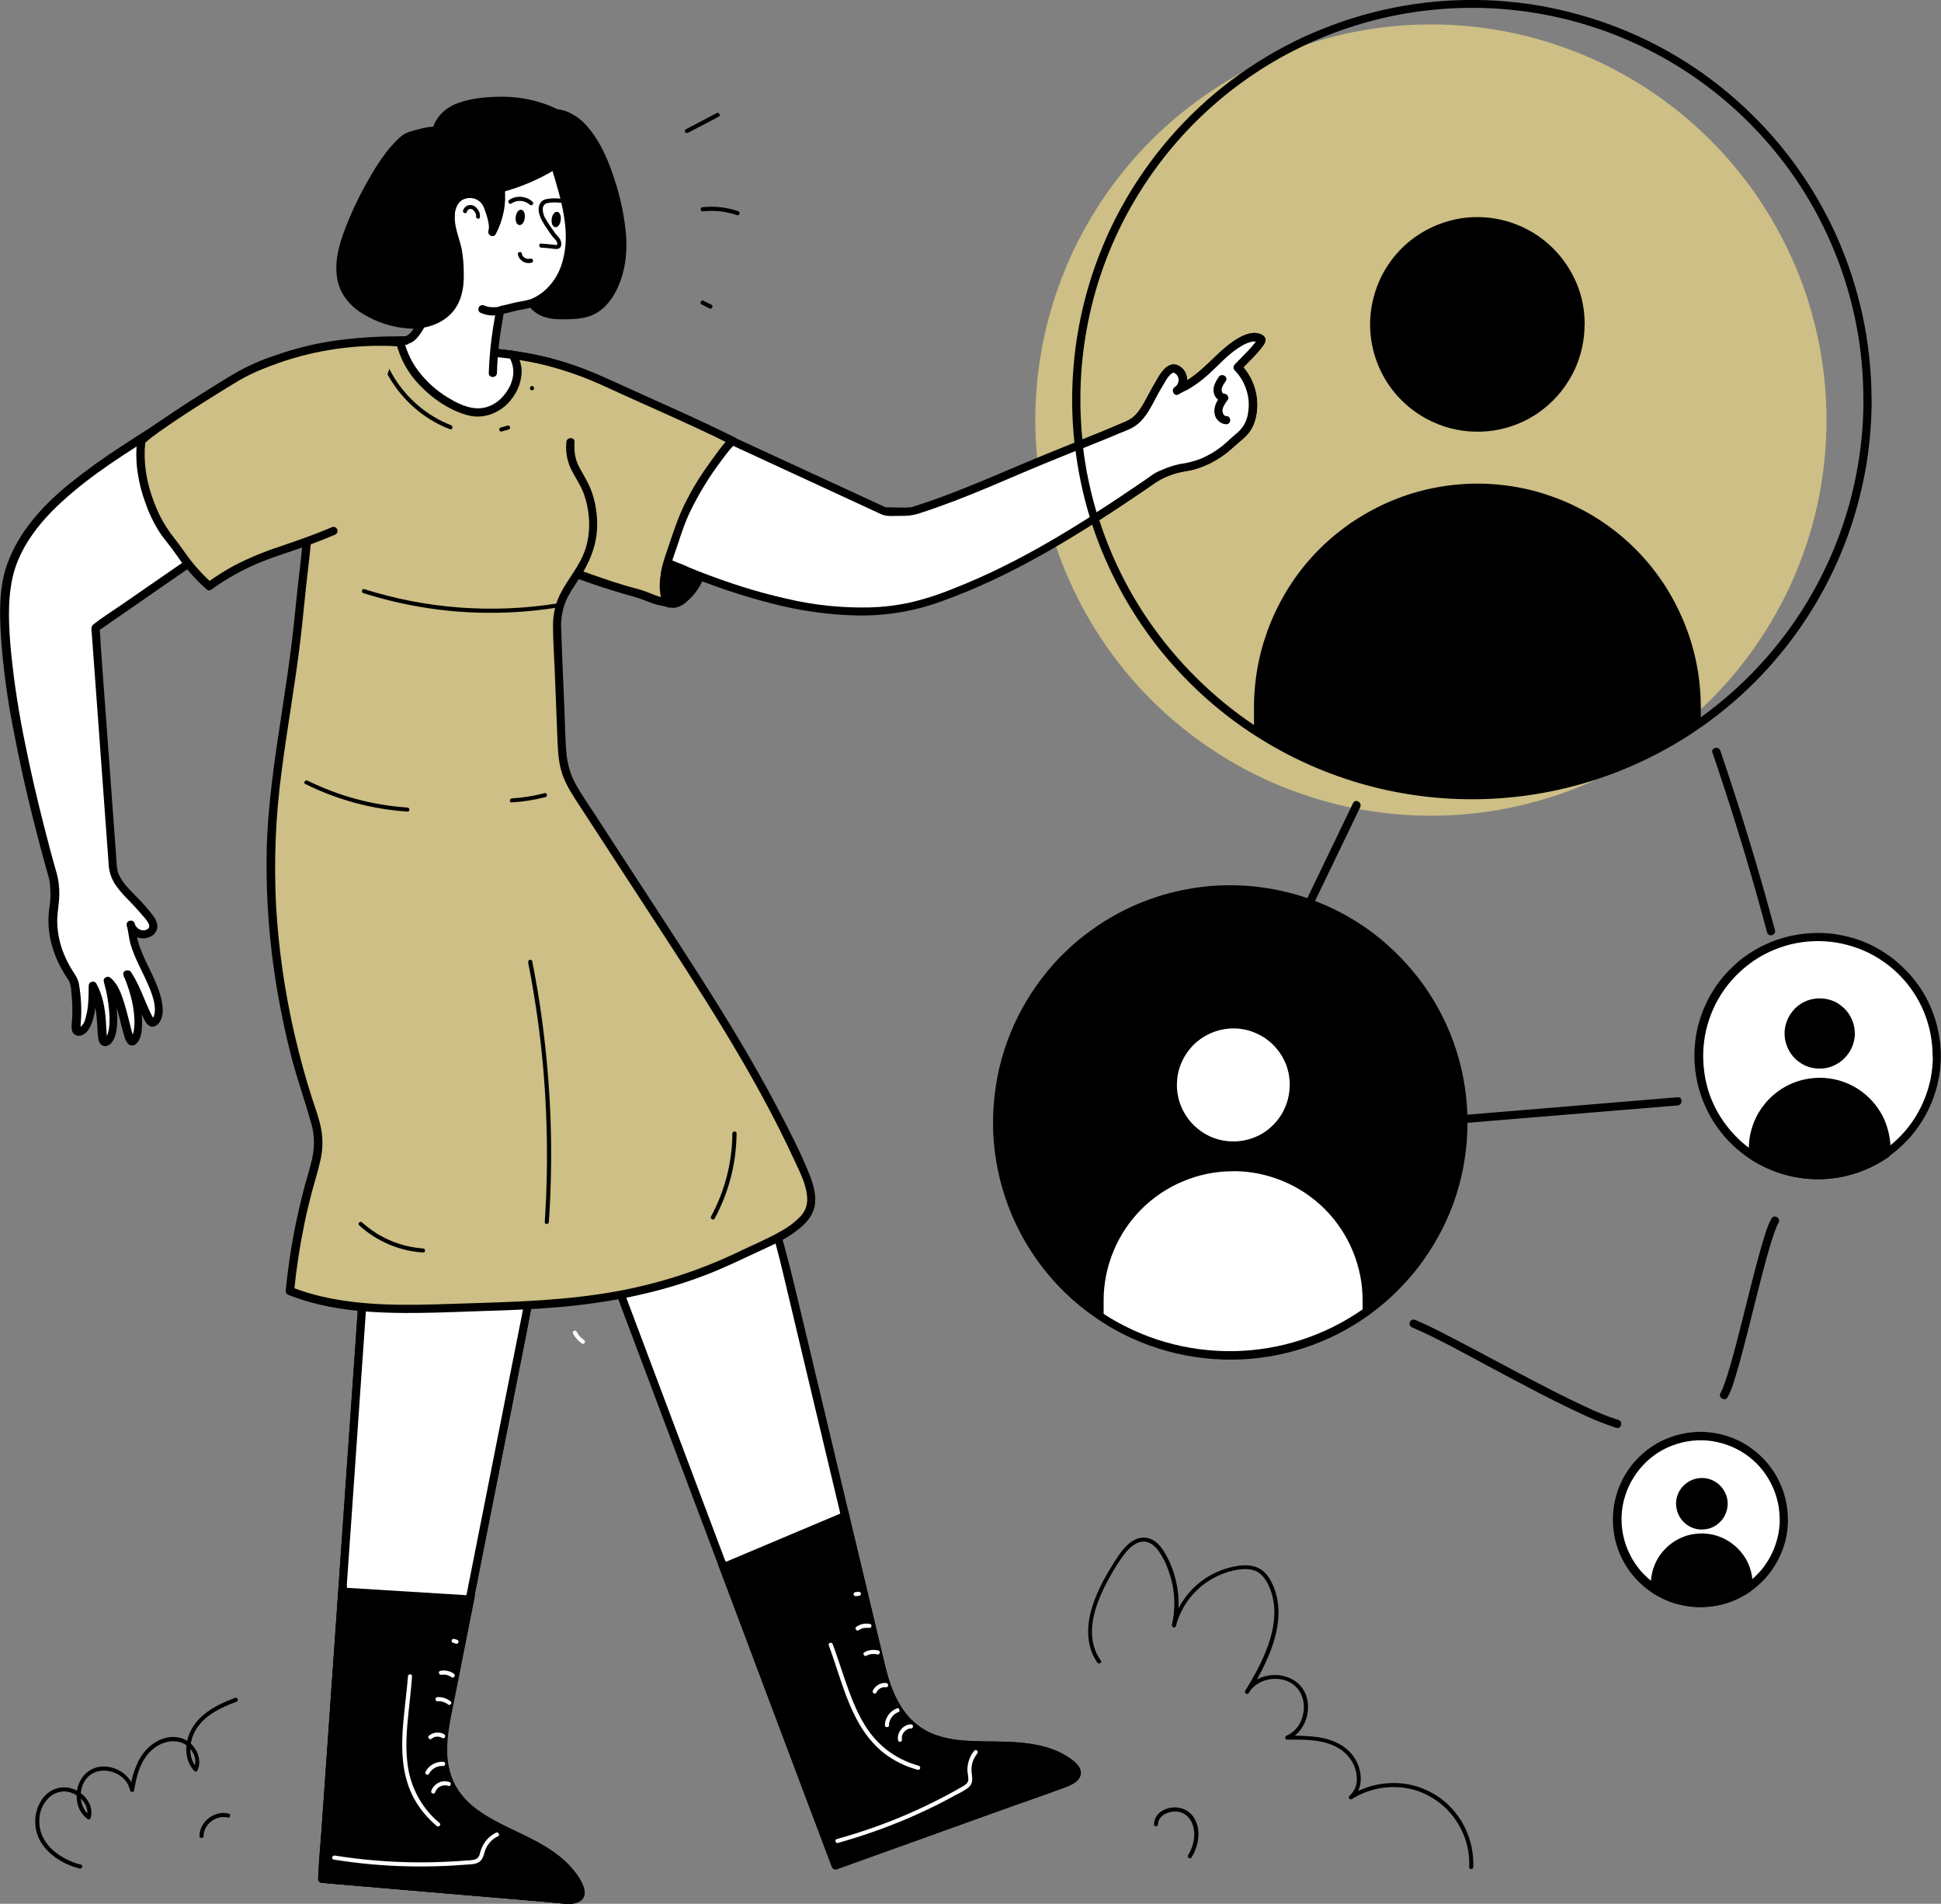 <?xml version="1.0" encoding="UTF-8"?>
<svg id="Ebene_1" data-name="Ebene 1" xmlns="http://www.w3.org/2000/svg" viewBox="0 0 194.79 191.03">
  <rect x="0" y="0" width="194.79" height="191.03" fill="#808080" stroke="none"/>
  <defs>
    <style>
      .cls-1 {
        fill: #cdbf85;
      }

      .cls-2 {
        fill: #fff;
      }

      .cls-3 {
        stroke-width: .27px;
      }

      .cls-3, .cls-4 {
        fill: none;
        stroke: #000;
        stroke-miterlimit: 10;
      }

      .cls-4 {
        stroke-width: .27px;
      }
    </style>
  </defs>
  <path class="cls-1" d="M183.3,42.15c0,1.3-.06,2.6-.19,3.89-.13,1.29-.32,2.58-.57,3.85-.25,1.28-.57,2.54-.95,3.78-.38,1.24-.81,2.47-1.31,3.67s-1.05,2.38-1.67,3.52c-.61,1.15-1.28,2.26-2,3.34-.72,1.08-1.5,2.12-2.32,3.13-.82,1.01-1.7,1.97-2.62,2.89-.92.92-1.88,1.79-2.89,2.62-1.01.82-2.05,1.6-3.13,2.32-1.08.72-2.2,1.39-3.34,2-1.15.61-2.32,1.17-3.52,1.67-1.2.5-2.42.94-3.67,1.31-1.24.38-2.5.69-3.78.95-1.28.25-2.56.44-3.85.57-1.29.13-2.59.19-3.89.19s-2.6-.06-3.89-.19c-1.29-.13-2.58-.32-3.85-.57s-2.54-.57-3.78-.95c-1.24-.38-2.47-.82-3.67-1.31-1.2-.5-2.38-1.05-3.52-1.67-1.15-.61-2.26-1.28-3.34-2-1.08-.72-2.12-1.5-3.13-2.32s-1.97-1.7-2.89-2.62c-.92-.92-1.79-1.88-2.62-2.89-.82-1.01-1.6-2.05-2.32-3.13-.72-1.08-1.39-2.2-2-3.34-.61-1.15-1.17-2.32-1.67-3.52s-.94-2.42-1.31-3.67c-.38-1.24-.69-2.5-.95-3.78-.25-1.28-.44-2.56-.57-3.85-.13-1.29-.19-2.59-.19-3.89s.06-2.6.19-3.89c.13-1.29.32-2.58.57-3.85.25-1.28.57-2.54.95-3.78.38-1.24.82-2.47,1.31-3.67s1.05-2.38,1.67-3.52c.61-1.15,1.28-2.26,2-3.34.72-1.08,1.5-2.12,2.32-3.13.82-1.01,1.7-1.97,2.62-2.89.92-.92,1.88-1.79,2.89-2.62,1.01-.82,2.05-1.6,3.13-2.32,1.08-.72,2.2-1.39,3.34-2,1.15-.61,2.32-1.17,3.52-1.67s2.42-.94,3.67-1.31c1.24-.38,2.5-.69,3.78-.95,1.28-.25,2.56-.44,3.85-.57,1.29-.13,2.59-.19,3.89-.19s2.6.06,3.89.19c1.29.13,2.58.32,3.85.57,1.28.25,2.54.57,3.78.95,1.24.38,2.47.82,3.67,1.31s2.38,1.05,3.52,1.67c1.15.61,2.26,1.28,3.34,2,1.08.72,2.12,1.5,3.13,2.32,1.01.82,1.97,1.7,2.89,2.62.92.92,1.79,1.88,2.62,2.89.82,1.01,1.6,2.05,2.32,3.13.72,1.08,1.39,2.2,2,3.34.61,1.15,1.17,2.32,1.67,3.52s.94,2.42,1.31,3.67c.38,1.24.69,2.5.95,3.78.25,1.28.44,2.56.57,3.85.13,1.29.19,2.59.19,3.89Z"/>
  <path d="M187.01,40.09c0,2.01-.15,4.01-.46,6-.31,1.99-.76,3.94-1.37,5.86-.61,1.92-1.36,3.78-2.25,5.58-.89,1.8-1.92,3.53-3.07,5.17-1.16,1.64-2.43,3.19-3.83,4.64-1.39,1.45-2.89,2.78-4.49,4-1.6,1.22-3.28,2.31-5.05,3.27-1.77.96-3.6,1.78-5.49,2.46s-3.83,1.21-5.8,1.6c-1.97.38-3.97.61-5.98.69-2.01.08-4.01,0-6.01-.23-2-.23-3.97-.61-5.91-1.14-1.94-.53-3.83-1.21-5.66-2.03-1.84-.82-3.6-1.78-5.28-2.87-1.69-1.09-3.28-2.31-4.78-3.65-1.5-1.34-2.89-2.78-4.17-4.33-2.58-3.11-4.62-6.54-6.14-10.29-1.51-3.75-2.42-7.64-2.73-11.67-.32-4.18.01-8.32,1-12.4.47-1.94,1.09-3.83,1.85-5.67s1.66-3.62,2.69-5.32c1.03-1.71,2.19-3.33,3.46-4.86,1.28-1.53,2.66-2.96,4.16-4.28,1.49-1.32,3.08-2.52,4.76-3.6,1.68-1.08,3.43-2.02,5.25-2.83,1.82-.81,3.69-1.48,5.62-2.01,1.92-.53,3.87-.9,5.86-1.13,4.16-.48,8.3-.3,12.4.53,1.95.4,3.86.94,5.73,1.63,1.87.69,3.68,1.52,5.42,2.48,1.74.96,3.41,2.06,4.98,3.27,1.58,1.22,3.06,2.55,4.43,3.99,1.38,1.44,2.63,2.98,3.78,4.61,1.14,1.63,2.15,3.34,3.03,5.13.88,1.79,1.62,3.63,2.22,5.53.6,1.9,1.05,3.83,1.36,5.8.31,2.01.46,4.02.46,6.05,0,.53.82.53.82,0,0-1.41-.08-2.82-.23-4.23-.15-1.41-.37-2.8-.67-4.18-.3-1.38-.67-2.74-1.11-4.09-.44-1.34-.95-2.66-1.53-3.95-.58-1.29-1.23-2.54-1.94-3.76-.71-1.22-1.49-2.4-2.33-3.54-.84-1.14-1.73-2.23-2.69-3.27-.95-1.04-1.96-2.03-3.02-2.97-1.06-.94-2.16-1.82-3.31-2.64-1.15-.82-2.34-1.58-3.57-2.27-1.23-.7-2.49-1.32-3.79-1.88-1.3-.56-2.62-1.05-3.97-1.47-1.35-.42-2.72-.77-4.1-1.05-1.39-.28-2.78-.48-4.19-.61-1.41-.13-2.82-.18-4.23-.16-1.41.02-2.82.11-4.22.28-1.4.17-2.79.41-4.17.73-1.38.32-2.74.7-4.07,1.16s-2.65.99-3.93,1.58c-1.28.6-2.53,1.26-3.74,1.99-1.21.73-2.38,1.52-3.51,2.37-1.13.85-2.21,1.76-3.24,2.73s-2.01,1.99-2.93,3.06c-.92,1.07-1.79,2.19-2.59,3.35-.81,1.16-1.55,2.36-2.23,3.6-.68,1.24-1.29,2.51-1.83,3.82-.54,1.3-1.02,2.63-1.42,3.99-.4,1.35-.73,2.73-.99,4.12-.26,1.39-.44,2.79-.55,4.2-.11,1.41-.15,2.82-.11,4.23.04,1.41.15,2.82.34,4.22.19,1.4.45,2.79.78,4.16.48,1.98,1.11,3.91,1.89,5.79.78,1.88,1.69,3.7,2.74,5.44,1.05,1.74,2.23,3.4,3.53,4.96,1.3,1.56,2.72,3.02,4.24,4.37,1.53,1.35,3.14,2.57,4.86,3.67,1.71,1.1,3.5,2.07,5.36,2.9,1.86.83,3.77,1.51,5.73,2.05,1.96.54,3.96.92,5.98,1.16,4.25.49,8.48.31,12.68-.54,1.99-.41,3.95-.96,5.86-1.67,1.91-.7,3.75-1.55,5.54-2.53,1.78-.98,3.48-2.1,5.09-3.34,1.61-1.24,3.12-2.6,4.52-4.07,1.4-1.47,2.69-3.04,3.85-4.71,1.17-1.67,2.2-3.42,3.1-5.24.9-1.83,1.66-3.71,2.27-5.65.61-1.94,1.07-3.92,1.39-5.93.31-2.04.47-4.1.47-6.16,0-.53-.82-.53-.82,0Z"/>
  <path class="cls-2" d="M49.46,66.35l21.65,40.31c3.47,6.53,6.07,13.39,7.78,20.59l9.56,40.1c.87,3.66,2.56,6.62,6.47,7.42,2.04.42,4.15.3,6.23.39,2.08.08,4.24.4,5.97,1.57,2.32,1.57-.28,2.15-1.61,2.63l-21.66,7.78-24.29-64.55c-6.37-9.49-12.76-18.97-19.16-28.43-5.08-7.48-9.61-15.98-7.18-25.34"/>
  <path d="M49.1,66.56l3.29,6.12,7.28,13.56,7.38,13.75c1.23,2.28,2.45,4.57,3.68,6.85,3.53,6.65,6.15,13.65,7.87,20.98l2.4,10.09,3.8,15.93,2.88,12.09c.24,1,.45,2.01.77,2.98.54,1.65,1.35,3.27,2.66,4.45,1.51,1.36,3.42,1.9,5.41,2.08,2.57.24,5.2-.07,7.74.54,1.06.26,2.47.7,3.2,1.58.52.63-.65.94-1.11,1.1-4.99,1.76-9.96,3.56-14.94,5.35l-7.67,2.76.51.29-1.11-2.94-2.91-7.72-4.06-10.79-4.63-12.29-4.55-12.1-3.85-10.24-2.53-6.73c-.19-.51-.38-1.02-.57-1.52-.03-.07-.05-.15-.08-.22-.39-.84-1.06-1.62-1.58-2.39-.6-.9-1.2-1.79-1.8-2.69-4.92-7.33-9.86-14.65-14.81-21.97-4.23-6.24-8.61-13.03-8.8-20.82-.04-1.92.17-3.82.65-5.68.13-.51-.66-.73-.79-.22-.92,3.7-.91,7.39.03,11.08.9,3.63,2.53,7.04,4.43,10.25,2.09,3.53,4.5,6.88,6.8,10.28,2.48,3.67,4.97,7.35,7.44,11.03,2.48,3.68,4.88,7.41,7.42,11.05.22.33.39.68.51,1.05l2.07,5.51,3.58,9.52,4.45,11.83,4.67,12.4,4.29,11.41,3.26,8.65c.54,1.43,1.07,2.87,1.62,4.29.02.06.05.13.07.19.03.11.1.19.19.25.1.06.2.07.31.04l16.02-5.76c2.28-.82,4.58-1.58,6.84-2.44.57-.22,1.33-.5,1.57-1.12.26-.65-.25-1.22-.73-1.6-1.85-1.45-4.34-1.79-6.62-1.87-2.53-.09-5.29.18-7.66-.89-2.72-1.23-3.91-4.01-4.56-6.75-.72-3-1.43-6.01-2.15-9.01l-3.82-16.02-3.06-12.83c-1.37-5.73-3.05-11.35-5.41-16.76-1.5-3.44-3.29-6.72-5.06-10.03l-6.83-12.71-7.76-14.46-4.68-8.71-.23-.43c-.25-.47-.96-.05-.71.42Z"/>
  <path d="M41.9,96.36c-5.08-7.48-9.61-15.98-7.18-25.34"/>
  <path d="M42.26,96.15c-1.97-2.91-3.84-5.92-5.28-9.13-1.4-3.12-2.38-6.48-2.51-9.91-.08-2.02.14-4.01.64-5.97.13-.51-.66-.73-.79-.22-.89,3.56-.91,7.12-.06,10.69.8,3.48,2.3,6.76,4.06,9.85,1,1.75,2.09,3.45,3.22,5.12.3.44,1.01.02.71-.42Z"/>
  <path d="M84.72,151.71l3.73,15.65c.87,3.66,2.56,6.62,6.47,7.42,2.04.42,4.15.3,6.23.39,2.08.08,4.24.4,5.97,1.57,2.32,1.57-.28,2.15-1.61,2.63l-21.66,7.78-11.39-30.27"/>
  <path d="M84.32,151.81l.47,1.98,1.09,4.55,1.21,5.07.84,3.52c.33,1.37.71,2.73,1.36,3.98.51,1.01,1.19,1.88,2.05,2.62.95.78,2.03,1.31,3.23,1.59,3.19.75,6.53.07,9.72.85.72.17,1.41.43,2.06.78.32.17.62.37.9.6.11.09.2.18.29.29.02.03.04.07.06.1.04.07.01.02.03.07,0,.02.01.04.01.06.01.07,0-.07,0,0,0,.08,0,0,0,.03,0,.08.02,0-.01.04-.01.02-.07.1-.05.08.02-.02-.06.05-.07.07-.01.01-.09.07-.04.04-.09.06-.18.12-.27.17-.42.21-.85.38-1.3.51-1.52.51-3.02,1.08-4.53,1.62l-5.07,1.82-10.09,3.62-2.46.89.51.29-2.24-5.96-5.41-14.38-3.74-9.93c-.03-.11-.1-.19-.2-.24-.1-.06-.2-.07-.31-.04-.11.03-.19.1-.25.19-.06.1-.07.2-.04.31l6.39,16.99,4.25,11.29.75,1.99c.03.11.1.19.19.25.1.06.2.07.31.04l10.23-3.67,10.18-3.66c.64-.23,1.28-.46,1.92-.68.48-.14.94-.33,1.38-.57.38-.22.75-.55.79-1.02.05-.52-.34-.95-.71-1.25-2.53-2.06-6.08-1.93-9.15-1.99-1.58-.03-3.21-.1-4.71-.64-1.07-.38-1.98-1-2.73-1.84-1.26-1.41-1.89-3.26-2.33-5.07l-.65-2.72-1.17-4.91-1.18-4.93-.68-2.85-.03-.14c-.12-.51-.92-.3-.79.22h0Z"/>
  <line x1="58.91" y1="83.22" x2="72.62" y2="108.86"/>
  <path d="M58.55,83.43l1.37,2.56,3.27,6.12,3.97,7.42,3.42,6.39c.55,1.03,1.07,2.09,1.66,3.1,0,.01.02.03.02.04.25.47.96.05.71-.42l-1.37-2.56-3.27-6.12-3.97-7.42-3.42-6.39c-.55-1.03-1.07-2.09-1.66-3.1,0-.01-.02-.03-.02-.04-.25-.47-.96-.05-.71.42h0Z"/>
  <path class="cls-2" d="M97.78,175.67c-.34.4-.55.86-.65,1.38-.04.23-.06.46-.04.69.05.27.08.55.09.83-.02.31-.23.48-.48.63-.27.16-.54.31-.81.46-.5.28-1.01.55-1.53.82-2.12,1.09-4.3,2.04-6.55,2.84-1.26.45-2.53.85-3.82,1.21-.13.04-.17.12-.14.25.04.13.12.18.25.14,2.33-.65,4.61-1.45,6.84-2.39,1.09-.46,2.16-.96,3.22-1.49.54-.27,1.08-.56,1.61-.85.48-.26,1.04-.5,1.46-.87.5-.44.31-1.01.27-1.58-.04-.67.15-1.26.57-1.78.17-.2-.12-.5-.29-.29Z"/>
  <path d="M92.54,173.98c-.38.58-.62,1.2-.73,1.88-.03.13.02.21.14.25.13.04.22-.01.25-.14.1-.64.33-1.24.69-1.79.15-.22-.21-.43-.36-.21h0Z"/>
  <path class="cls-2" d="M91.4,173.02c-.4.03-.72.2-.97.51-.26.32-.37.68-.31,1.09.04.13.12.18.25.14.13-.04.18-.12.14-.25,0,.05,0,0,0-.02,0-.02,0-.04,0-.06,0-.04,0-.07,0-.11,0-.01,0-.06,0-.02,0-.02,0-.04,0-.05,0-.04.02-.07.03-.11.01-.04.02-.07.04-.1-.02.04,0-.01,0-.02,0-.02.02-.03.03-.05.02-.03.04-.06.06-.1.01-.02.02-.03.03-.05.01-.02.01-.02,0,0,0,0,.01-.01.02-.02.05-.06.1-.11.16-.16,0,0,.05-.04.03-.02-.02.01.03-.02.03-.02.03-.02.06-.04.09-.06.03-.02.06-.03.1-.05.01,0,.01,0,0,0,0,0,.02,0,.03,0,.02,0,.03-.01.05-.02.04-.01.07-.02.11-.03,0,0,.06-.01.04,0,.02,0,.03,0,.05,0,.14,0,.21-.07.21-.21s-.07-.21-.21-.21h0Z"/>
  <path class="cls-2" d="M90.02,171.42c-.35.13-.64.35-.86.65-.22.3-.34.64-.36,1.02,0,.14.07.21.21.21s.21-.07.21-.21c0-.04,0-.08,0-.12,0-.02,0,.02,0-.02,0-.02,0-.04.01-.06.02-.07.04-.14.06-.21.05-.13.12-.26.2-.37.04-.05.08-.1.12-.15.05-.05.11-.1.16-.15-.02.02.03-.02.03-.02.01-.01.03-.02.04-.03.03-.02.07-.04.1-.06.06-.03.12-.06.18-.09.13-.04.18-.12.14-.25-.04-.13-.12-.18-.25-.14h0Z"/>
  <path class="cls-2" d="M92.2,177.17c-1.01-.27-1.94-.7-2.8-1.29-.86-.59-1.59-1.32-2.2-2.16-1.16-1.63-1.85-3.54-2.49-5.42-.38-1.11-.73-2.22-1.14-3.32-.09-.25-.49-.14-.4.11,1.4,3.75,2.24,8.25,5.58,10.85,1.01.77,2.12,1.31,3.34,1.64.13.03.21-.02.25-.14.04-.13-.01-.21-.14-.25h0Z"/>
  <path d="M84.3,181.25c-.11-.34-.28-.66-.49-.95-.22-.29-.47-.54-.77-.75-.3-.21-.62-.37-.96-.48-.35-.11-.7-.16-1.06-.15-.26,0-.27.42,0,.41.32,0,.63.04.93.13s.59.23.85.41c.26.18.48.4.67.66.19.25.34.53.44.83.08.25.48.14.4-.11h0Z"/>
  <path class="cls-2" d="M57.5,133.81c.22.4.52.73.89,1,.12.07.21.04.28-.07.06-.12.04-.21-.07-.28-.01,0-.02-.02-.03-.02-.02-.01-.02-.02,0,0-.02-.01-.04-.03-.06-.05-.04-.03-.08-.07-.12-.1-.07-.07-.14-.14-.21-.21-.03-.04-.06-.07-.09-.11-.03-.04.02.02,0,0,0-.01-.02-.02-.02-.03-.02-.02-.03-.04-.04-.06-.06-.08-.11-.17-.16-.26-.07-.12-.16-.14-.28-.07-.11.07-.14.16-.07.28Z"/>
  <path class="cls-2" d="M88.93,168.87c-.27-.02-.53.03-.77.17-.24.13-.42.32-.55.57-.07.12-.05.22.07.29.12.07.22.05.28-.08.02-.05.05-.1.08-.14,0-.01.02-.03.03-.04,0,.01-.02.02,0,0,.02-.02.04-.04.05-.06.04-.04.08-.08.12-.11-.04.03,0,0,.01,0,0,0,.02-.01.03-.02.03-.02.05-.03.08-.05.02-.01.05-.03.07-.04,0,0,.05-.02,0,0,.01,0,.03-.01.04-.01.05-.02.1-.03.16-.05.01,0,.03,0,.04,0,0,0,.05,0,.02,0-.03,0,.02,0,.02,0,.01,0,.03,0,.04,0,.06,0,.11,0,.17,0,.14,0,.21-.07.21-.21,0-.13-.07-.2-.21-.21Z"/>
  <path class="cls-2" d="M88.12,165.61c-.48-.11-.93-.06-1.36.17-.12.07-.14.16-.07.28.07.11.16.14.28.07.02-.01.05-.03.07-.04,0,0,.06-.02.03-.01.04-.02.09-.03.14-.05.05-.01.09-.03.14-.04.03,0,.05-.01.08-.02.01,0,.03,0,.04,0-.02,0-.02,0,0,0,.1-.01.19-.01.29,0,.02,0,.05,0,.07,0,.01,0,.03,0,.04,0h0c.05,0,.1.02.15.03.13.04.22,0,.26-.14.04-.14-.01-.22-.15-.25h0Z"/>
  <path class="cls-2" d="M87.31,162.95c-.49-.09-.94,0-1.35.27-.11.07-.14.16-.07.28.07.12.16.14.28.08.04-.03.09-.06.14-.08.02-.01.04-.02.06-.03,0,0,.07-.03.03-.02.09-.04.19-.07.28-.09.03,0,.05-.01.08-.01.06-.01-.04,0,.02,0,.05,0,.11,0,.16-.01.05,0,.09,0,.14,0,.03,0,.05,0,.08,0-.04,0,.04,0,.04,0,.13.03.21-.02.25-.14.03-.13-.01-.22-.14-.25h0Z"/>
  <path class="cls-2" d="M86.18,159.72l-.3.03c-.06,0-.1.02-.15.06-.1.1-.1.19,0,.29.04.04.09.06.15.06l.3-.03c.06,0,.1-.02.15-.06.1-.1.1-.19,0-.29-.04-.04-.09-.06-.15-.06Z"/>
  <path class="cls-2" d="M52.51,81.02l1.79,29.02c.44,7.38-.06,14.7-1.5,21.96l-8.01,40.44c-.73,3.69-.43,7.08,2.79,9.45,1.68,1.23,3.64,2,5.5,2.95s3.69,2.13,4.77,3.91c1.46,2.4-1.15,1.84-2.56,1.72l-22.93-1.95,4.8-68.8c-1.83-11.28-3.7-22.56-5.58-33.83-1.5-8.92-2.08-18.53,4.02-26.03"/>
  <path d="M52.1,81.02l.46,7.43.85,13.87c.16,2.57.32,5.14.47,7.71.43,7.44-.08,14.81-1.54,22.12l-1.49,7.5-2.63,13.29-2.56,12.93c-.42,2.14-.85,4.28-1.27,6.42-.52,2.65-.61,5.55.95,7.89,2.25,3.36,6.63,4.12,9.78,6.35.47.33,3.6,3.05,2.54,3.6-.42.22-1.14.06-1.58.02-.82-.08-1.65-.16-2.48-.23l-14.3-1.21-6.96-.59.41.41.22-3.18.58-8.29.81-11.67.92-13.15.9-12.96.76-10.85c.16-2.35.33-4.7.49-7.04.03-.5.09-1.01.11-1.51,0-.31-.04-.61-.11-.91-.36-2.22-.72-4.44-1.09-6.67-1.43-8.76-2.88-17.51-4.35-26.27-1.17-6.99-1.93-14.61,1.05-21.28.74-1.66,1.68-3.19,2.82-4.61.33-.41-.25-.99-.58-.58-2.24,2.79-3.73,5.93-4.47,9.43-.75,3.47-.79,7.05-.5,10.58.32,3.88,1.06,7.71,1.7,11.54.74,4.44,1.48,8.88,2.21,13.33.72,4.4,1.44,8.8,2.16,13.2.15.92.36,1.76.3,2.68-.13,1.88-.26,3.76-.39,5.64l-.7,10.06-.88,12.58-.93,13.39-.86,12.3-.66,9.39c-.11,1.54-.26,3.08-.32,4.63,0,.07,0,.14-.01.21,0,.11.04.21.12.29.08.08.18.12.29.12l14.43,1.23,7.21.61c.78.07,1.56.15,2.33.22.51.04,1.06.09,1.55-.07,1.34-.43.64-1.92.09-2.72-1.05-1.53-2.61-2.61-4.23-3.47-3.4-1.82-7.76-3.08-8.69-7.34-.6-2.72.29-5.69.83-8.38l2.32-11.73,2.77-13.99,1.94-9.8c1.06-5.36,1.78-10.75,1.91-16.22.1-3.92-.16-7.81-.4-11.71l-.84-13.64-.64-10.34-.03-.56c-.03-.53-.86-.53-.82,0h0Z"/>
  <path class="cls-2" d="M52.51,81.02l1.79,29.02c.44,7.38-.06,14.7-1.5,21.96l-8.01,40.44c-.73,3.69-.43,7.08,2.79,9.45,1.68,1.23,3.64,2,5.5,2.95s3.69,2.13,4.77,3.91c1.46,2.4-1.15,1.84-2.56,1.72l-22.93-1.95,4.8-68.8c-1.83-11.28-3.7-22.56-5.58-33.83-1.5-8.92-2.08-18.53,4.02-26.03"/>
  <path d="M52.1,81.02l.46,7.43.85,13.87c.16,2.57.32,5.14.47,7.71.43,7.44-.08,14.81-1.54,22.12l-1.49,7.5-2.63,13.29-2.56,12.93c-.42,2.14-.85,4.28-1.27,6.42-.52,2.65-.61,5.55.95,7.89,2.25,3.36,6.63,4.12,9.78,6.35.47.33,3.6,3.05,2.54,3.6-.42.22-1.14.06-1.58.02-.82-.08-1.65-.16-2.48-.23l-14.3-1.21-6.96-.59.41.41.22-3.18.58-8.29.81-11.67.92-13.15.9-12.96.76-10.85c.16-2.35.33-4.7.49-7.04.03-.5.09-1.01.11-1.51,0-.31-.04-.61-.11-.91-.36-2.22-.72-4.44-1.09-6.67-1.43-8.76-2.88-17.51-4.35-26.27-1.17-6.99-1.93-14.61,1.05-21.28.74-1.66,1.68-3.19,2.82-4.61.33-.41-.25-.99-.58-.58-2.24,2.79-3.73,5.93-4.47,9.43-.75,3.47-.79,7.05-.5,10.58.32,3.88,1.06,7.71,1.7,11.54.74,4.44,1.48,8.88,2.21,13.33.72,4.4,1.44,8.8,2.16,13.2.15.92.36,1.76.3,2.68-.13,1.88-.26,3.76-.39,5.64l-.7,10.06-.88,12.58-.93,13.39-.86,12.3-.66,9.39c-.11,1.54-.26,3.08-.32,4.63,0,.07,0,.14-.01.21,0,.11.04.21.12.29.08.08.18.12.29.12l14.43,1.23,7.21.61c.78.07,1.56.15,2.33.22.51.04,1.06.09,1.55-.07,1.34-.43.64-1.92.09-2.72-1.05-1.53-2.61-2.61-4.23-3.47-3.4-1.82-7.76-3.08-8.69-7.34-.6-2.72.29-5.69.83-8.38l2.32-11.73,2.77-13.99,1.94-9.8c1.06-5.36,1.78-10.75,1.91-16.22.1-3.92-.16-7.81-.4-11.71l-.84-13.64-.64-10.34-.03-.56c-.03-.53-.86-.53-.82,0h0Z"/>
  <path d="M31.58,85.88c-1.5-8.92-2.08-18.53,4.02-26.03"/>
  <path d="M31.98,85.77c-.58-3.45-1.01-6.94-.98-10.44.03-3.44.54-6.89,1.86-10.08.76-1.85,1.78-3.55,3.04-5.1.08-.08.12-.18.12-.29s-.04-.21-.12-.29c-.08-.08-.18-.12-.29-.12s-.21.04-.29.12c-2.31,2.87-3.82,6.11-4.53,9.72-.71,3.5-.73,7.11-.41,10.65.18,2.03.47,4.05.81,6.06.03.11.1.19.19.25.1.06.2.07.31.04.11-.03.19-.1.25-.2s.07-.2.04-.31Z"/>
  <path d="M47.23,160.09l-2.45,12.35c-.73,3.69-.43,7.08,2.79,9.45,1.68,1.23,3.64,2,5.5,2.95s3.69,2.13,4.77,3.91c1.46,2.4-1.15,1.84-2.56,1.72l-22.93-1.95s.97-13.91,2.04-29.22"/>
  <path d="M46.83,159.98l-1.3,6.56-.84,4.26c-.17.87-.37,1.75-.49,2.63-.32,2.3-.19,4.73,1.13,6.72,1.55,2.33,4.24,3.44,6.67,4.61,1.22.55,2.37,1.22,3.45,2,.52.39.99.83,1.41,1.33.4.43.71.92.93,1.47.03.09.06.18.07.27-.01-.09-.02.2,0,.08,0,.03-.01.06-.02.09-.04.1.04-.07,0,.01-.05.08.03-.08,0,0-.01.01-.03.03-.04.04.05-.03.05-.04.01,0-.03.02-.05.03-.08.05-.09.05.08-.02-.02.01-.07.02-.14.04-.21.06-.15.03-.31.04-.46.03-.91,0-1.83-.15-2.73-.23l-19.59-1.66-2.36-.2.41.41.39-5.62.97-13.88.68-9.72c.04-.53-.79-.53-.82,0l-1.16,16.55-.75,10.8-.13,1.87c0,.11.04.21.12.29.08.08.18.12.29.12l9.84.84,9.89.84c1.32.11,2.64.21,3.96.35.68.07,1.55.2,2.16-.19.88-.56.34-1.69-.09-2.36-.75-1.12-1.7-2.04-2.83-2.77-2.37-1.6-5.19-2.4-7.5-4.1-.98-.71-1.73-1.61-2.25-2.7-.45-1.01-.67-2.07-.66-3.18-.02-1.3.21-2.56.46-3.83l.76-3.81.93-4.7.59-2.96.03-.15c.1-.52-.69-.74-.79-.22h0Z"/>
  <line x1="52.51" y1="81.02" x2="54.3" y2="110.04"/>
  <path d="M52.1,81.02l.18,2.9.43,6.93.52,8.4.45,7.23c.07,1.17.12,2.34.22,3.51,0,.02,0,.03,0,.05.03.53.86.53.82,0l-.18-2.9-.43-6.93-.52-8.4-.45-7.23c-.07-1.17-.12-2.34-.22-3.51,0-.02,0-.03,0-.05-.03-.53-.86-.53-.82,0Z"/>
  <path class="cls-2" d="M49.77,183.9c-.42.2-.77.49-1.05.86-.27.38-.46.8-.57,1.25-.05.26-.19.44-.42.55-.28.08-.57.12-.86.12-.61.05-1.22.09-1.84.12-2.42.12-4.84.09-7.26-.11-1.4-.11-2.79-.28-4.18-.5-.26-.04-.37.36-.11.4,2.48.4,4.97.63,7.48.68,1.26.03,2.52.01,3.78-.04.63-.03,1.26-.07,1.89-.12.48-.04,1.1,0,1.5-.31.44-.33.43-.94.67-1.4.27-.52.66-.9,1.18-1.15.24-.12.03-.47-.21-.36Z"/>
  <path d="M45.76,180.15c-.6.38-1.09.86-1.49,1.45-.06.12-.04.21.08.28.12.07.21.04.28-.07.35-.53.8-.96,1.34-1.3.12-.07.15-.16.08-.28-.07-.12-.17-.15-.29-.07Z"/>
  <path class="cls-2" d="M45.08,178.81c-.18-.06-.36-.08-.55-.07-.19.01-.37.06-.54.15-.17.09-.31.2-.44.34-.12.14-.21.3-.27.48-.03.13.02.21.15.25.13.04.21-.01.25-.14.04-.12.1-.23.19-.33.02-.03.05-.05.08-.08.01-.01.03-.03.05-.04.03-.03-.02,0,.02-.02.06-.04.12-.08.19-.11.02,0,.03-.01.05-.02.01,0,.01,0,0,0,0,0,.02,0,.03-.01.03-.01.07-.02.1-.03.04,0,.07-.02.11-.03,0,0,.06,0,.04,0-.02,0,.03,0,.03,0,.07,0,.15,0,.22,0-.04,0,.02,0,.02,0,.02,0,.04,0,.06.01.04.01.08.02.11.04.13.04.22-.01.25-.14.03-.13-.01-.21-.14-.25h0Z"/>
  <path class="cls-2" d="M44.48,176.78c-.37-.02-.71.06-1.03.24-.32.18-.57.43-.74.75-.07.12-.04.21.07.28.12.07.21.04.28-.07.14-.26.33-.46.59-.6s.53-.2.82-.18c.14,0,.2-.07.21-.21,0-.13-.07-.2-.21-.21Z"/>
  <path class="cls-2" d="M44.12,182.93c-.81-.67-1.48-1.45-2.01-2.35-.53-.9-.9-1.86-1.1-2.89-.38-1.97-.21-4,0-5.98.12-1.17.26-2.34.34-3.51.02-.26-.39-.26-.41,0-.29,3.99-1.4,8.42.56,12.17.59,1.1,1.37,2.05,2.33,2.85.2.17.49-.12.29-.29Z"/>
  <path d="M35.23,183.31c.04-.36.02-.72-.06-1.07-.08-.35-.21-.69-.39-1-.18-.31-.41-.59-.68-.83-.27-.24-.58-.43-.91-.57-.13-.04-.22.01-.25.14-.03.13.02.21.14.25.29.13.55.3.79.52.23.21.43.46.59.74.16.28.27.57.33.88.06.31.08.63.04.94,0,.14.07.2.21.21.13,0,.2-.07.21-.21h0Z"/>
  <path class="cls-2" d="M44.61,174.03c-.25-.14-.51-.2-.8-.18-.28.02-.54.13-.76.31-.1.1-.1.19,0,.29.1.09.19.09.29,0,.01,0,.02-.02,0,0,.01,0,.02-.02.03-.02.02-.02.05-.03.07-.05.02-.01.04-.02.07-.04.01,0,.03-.01.04-.02-.02,0-.01,0,0,0,.05-.02.1-.03.15-.05.02,0,.05,0,.07-.01.03,0-.03,0,0,0,.02,0,.03,0,.05,0,.05,0,.1,0,.15,0,.02,0,.03,0,.05,0,.03,0-.03,0,0,0,.03,0,.05,0,.07.01.05.01.1.03.15.05.01,0,.02,0,0,0,.01,0,.03.01.04.02.03.01.05.03.08.04.12.07.22.05.29-.07.07-.12.04-.22-.08-.28h0Z"/>
  <path class="cls-2" d="M45.22,170.72c-.38-.3-.82-.45-1.3-.43-.14,0-.21.07-.21.21s.07.21.21.21c.1,0,.19,0,.29,0-.04,0,.03,0,.04,0,.03,0,.05,0,.08.02.05.01.09.02.14.04.05.01.09.03.14.05-.04-.01.03.02.04.02.02,0,.04.02.06.03.04.02.08.05.13.07.02.01.04.03.06.04,0,0,.07.05.04.03.1.09.19.09.29,0,.09-.1.09-.19,0-.29h0Z"/>
  <path class="cls-2" d="M45.55,167.94c-.41-.28-.86-.37-1.35-.29-.13.04-.18.12-.14.25.04.13.12.18.25.14.02,0,.03,0,0,0,.01,0,.03,0,.04,0,.03,0,.05,0,.08,0,.05,0,.09,0,.14,0,.03,0,.05,0,.08,0,0,0,.09.01.04,0,.05,0,.09.02.14.03.05.01.09.02.13.04.03,0,.05.02.07.03.01,0,.02,0,.04.01-.02,0-.02,0,0,0,.09.04.18.09.26.15.12.07.21.04.28-.07.06-.12.04-.21-.07-.28h0Z"/>
  <path class="cls-2" d="M45.87,164.54l-.29-.09s-.05,0-.08,0c-.03,0-.05,0-.08.02-.05.03-.08.07-.09.12-.02.06,0,.11.02.16.03.05.07.08.12.09l.29.09s.05,0,.08,0c.03,0,.05,0,.08-.02.05-.03.08-.07.09-.12.02-.06,0-.11-.02-.16-.03-.05-.07-.08-.12-.09Z"/>
  <path class="cls-2" d="M45.88,49.01c1.83,1.22,3.46-1.56,5.39-.51,11.56,6.27,29.16,16.15,42.2,11.76,8.08-2.72,15.72-7.66,22.71-12.48.52-.28,1.88-.79,2.47-.86,1.9-.23,3.64-1.2,5.02-2.51.51-.49,1.22-.94,1.56-1.57.44-.87.61-1.8.51-2.77-.12-1.26-.62-2.33-1.5-3.23.27-.31,2.63-2.57,2.33-2.82-.51-.43-1.92-.38-4.47,2.2-2.41,2.43-3.5,2.63-3.98,2.96.71-.49.84-1.44.16-2.02-.91-.77-1.64.91-2.02,1.5-.71,1.1-1.49,3.29-2.86,3.88-2.64,1.18-5.36,2.2-8.03,3.29-4.57,1.88-9.12,4.01-13.83,5.46-.25.08-2.51.03-2.77,0l-28.16-12.99c-3.36-1.55-6.89-2.5-10.58-2.85l-3.42-.32"/>
  <path d="M45.67,49.37c1.09.69,2.18.22,3.24-.27.48-.22,1.01-.47,1.55-.42.61.05,1.2.51,1.73.79,2.55,1.38,5.1,2.76,7.68,4.07,5.58,2.83,11.37,5.44,17.46,6.98,2.86.76,5.78,1.18,8.74,1.24,2.86.04,5.64-.42,8.33-1.39,6.89-2.45,13.19-6.3,19.23-10.36.76-.51,1.52-1.03,2.28-1.55.55-.37,1.15-.66,1.79-.87.61-.21,1.22-.28,1.84-.42.81-.19,1.58-.5,2.31-.91.71-.4,1.36-.88,1.95-1.43.55-.51,1.21-.96,1.64-1.58.91-1.32.9-3.29.33-4.73-.29-.74-.71-1.39-1.26-1.96v.58c.62-.68,1.3-1.3,1.89-2.01.23-.27.59-.65.59-1.03,0-.35-.34-.55-.65-.63-.83-.23-1.75.24-2.42.68-1.44.94-2.52,2.3-3.86,3.36-.43.34-.89.64-1.37.91-.26.14-.54.25-.79.41l.42.71c.71-.52,1.07-1.44.59-2.25-.44-.73-1.27-.96-1.93-.38-.52.45-.84,1.14-1.2,1.73-.44.73-.78,1.51-1.24,2.23-.22.37-.5.7-.82.99-.38.32-.87.49-1.32.68-1.22.53-2.46,1.03-3.7,1.52-2.37.95-4.73,1.91-7.08,2.91-2.39,1.02-4.79,2.04-7.23,2.93-.6.22-1.2.43-1.8.63-.29.1-.58.19-.87.28-.1.03-.21.07-.31.1.1-.02-.01,0-.06,0-.65.04-1.3.02-1.95,0-.13,0-.26,0-.39-.01-.05,0-.09,0-.14,0-.18.01.08-.02.11.05,0,0-.04-.02-.05-.02-.1-.06-.21-.11-.32-.15l-1.43-.66-5.31-2.45-7.07-3.26-7.08-3.27-5.22-2.41c-1.22-.56-2.44-1.14-3.69-1.63-2.32-.9-4.72-1.52-7.18-1.87-1.29-.18-2.59-.28-3.89-.41l-1.12-.11c-.53-.05-.52.77,0,.82,2.89.27,5.76.5,8.58,1.25,2.1.58,4.13,1.34,6.09,2.28l10.98,5.07,13.06,6.03c1.04.48,2.07.96,3.11,1.44.57.26,1.33.16,1.94.16.63.03,1.25-.05,1.85-.24,1.21-.39,2.41-.82,3.6-1.27,2.33-.89,4.62-1.88,6.91-2.86,2.33-.99,4.69-1.93,7.04-2.88,1.18-.48,2.36-.96,3.53-1.48.81-.37,1.45-.94,1.91-1.7.45-.69.79-1.45,1.21-2.16.31-.54.63-1.32,1.14-1.69.29-.21.55.02.68.32.07.19.07.38.01.58-.06.19-.18.35-.35.46-.42.31-.03,1.01.42.71.47-.31,1.01-.52,1.49-.83,1.21-.8,2.17-1.85,3.23-2.82.73-.66,1.68-1.5,2.7-1.64.06,0,.13-.01.19-.01.03,0,.17.01.1,0,.05,0,.1.02.15.03.09.03,0,.04.09.04,0,0,.05.03.05.03,0,0-.15-.31-.12-.31-.01,0-.01.04-.04.08-.11.14-.2.3-.32.44-.59.71-1.27,1.33-1.89,2.01-.08.08-.12.18-.12.29s.04.21.12.29c.58.6.99,1.3,1.21,2.1.23.8.25,1.61.07,2.42-.19.84-.6,1.39-1.24,1.94-.62.52-1.19,1.09-1.86,1.55-.67.46-1.38.81-2.15,1.07-.65.21-1.33.25-1.99.44-.6.17-1.17.39-1.73.65-.69.32-1.31.85-1.94,1.28-5.88,4-11.98,7.86-18.63,10.45-1.42.59-2.88,1.06-4.38,1.41-1.33.29-2.67.45-4.03.49-2.84.06-5.64-.23-8.41-.89-5.95-1.33-11.62-3.77-17.07-6.46-2.59-1.28-5.14-2.63-7.68-4.01-.6-.32-1.19-.65-1.79-.97-.54-.29-1.07-.65-1.68-.73-1.14-.15-2.06.58-3.08.92-.51.2-1,.16-1.47-.13-.45-.28-.86.43-.42.71h0Z"/>
  <path class="cls-2" d="M126.56,34.03c-.51-.43-1.92-.38-4.47,2.2-2.41,2.43-3.5,2.63-3.98,2.96.71-.49.84-1.44.16-2.02-.91-.77-1.64.91-2.02,1.5-.71,1.1-1.49,3.29-2.86,3.88-1.68.75-3.39,1.44-5.1,2.12.29,2.5.81,4.94,1.56,7.34,2.17-1.38,4.28-2.81,6.34-4.23.52-.28,1.88-.79,2.47-.86,1.9-.23,3.64-1.2,5.02-2.51.51-.49,1.22-.94,1.56-1.57.44-.87.61-1.8.51-2.77-.12-1.26-.62-2.33-1.5-3.23.27-.31,2.63-2.57,2.33-2.82Z"/>
  <path d="M126.85,33.74c-.94-.78-2.33-.01-3.16.57-1.67,1.17-2.9,2.87-4.67,3.92-.36.22-.77.37-1.13.6l.42.71c.51-.34.78-.81.81-1.42,0-.61-.26-1.07-.77-1.39-.95-.58-1.71.45-2.13,1.17-.45.76-.87,1.55-1.3,2.32-.23.44-.5.85-.81,1.24-.33.39-.73.67-1.2.86-1.56.69-3.15,1.33-4.74,1.96-.2.06-.3.19-.3.4.29,2.53.81,5.02,1.57,7.45.04.13.12.22.24.27.12.05.24.04.36-.02,1.66-1.06,3.3-2.15,4.93-3.26.63-.43,1.23-.92,1.94-1.22.56-.25,1.15-.44,1.75-.56.34-.06.78-.12,1.16-.22.4-.11.78-.25,1.16-.41.76-.33,1.47-.75,2.12-1.26.32-.25.61-.51.91-.78.28-.26.59-.5.88-.76.62-.58,1-1.29,1.15-2.12.19-.94.16-1.87-.11-2.8-.27-.92-.74-1.73-1.41-2.42v.58c.48-.53,1-1.02,1.48-1.54.28-.3.54-.61.78-.95.18-.27.34-.64.07-.9-.37-.38-.96.21-.58.58-.06-.06-.09-.14-.1-.22,0-.05.02-.11,0-.04-.01.07.05-.09,0-.02-.01.02-.02.05-.04.07-.03.05-.06.1-.1.15-.02.02-.11.15-.09.12-.23.3-.5.59-.76.87-.42.45-.86.86-1.27,1.31-.08.08-.12.18-.12.29s.04.21.12.29c.54.56.93,1.2,1.17,1.95.24.74.3,1.49.18,2.26-.09.77-.42,1.42-.98,1.96-.28.25-.58.48-.85.74-.28.26-.56.52-.87.76-.61.47-1.27.86-1.98,1.17-.69.27-1.41.46-2.15.56-.59.12-1.16.3-1.7.54-.25.09-.5.21-.74.33-.38.22-.73.5-1.1.75-1.74,1.19-3.5,2.37-5.28,3.5l.6.25c-.74-2.36-1.26-4.77-1.54-7.23l-.3.4c1.29-.52,2.59-1.03,3.87-1.58.55-.23,1.16-.43,1.66-.76.39-.27.72-.59,1-.98.57-.74.95-1.6,1.4-2.41.17-.3.35-.6.53-.9.17-.34.39-.65.66-.92.06-.05.12-.1.19-.13.03,0,.06-.02.1-.02.06.01.12.04.17.08.09.07.17.15.23.25.1.2.13.4.07.62-.06.22-.18.38-.37.5-.42.3-.03,1.01.42.71.28-.19.6-.31.9-.47.62-.36,1.21-.77,1.75-1.24.88-.74,1.64-1.6,2.51-2.33.35-.29.72-.56,1.11-.79.25-.16.52-.28.8-.37.13-.04.25-.07.38-.09-.11.02.07,0,.1,0,.05,0,.11,0,.16,0,.03,0,.08.02-.03,0,.03,0,.06,0,.08.02.04.01.08.02.12.04.07.02-.08-.04-.03-.01.02.01.04.02.06.03.01,0,.02.02.03.02.09.04-.05-.05,0,0,.08.08.18.12.29.12s.21-.04.29-.12c.08-.08.12-.18.12-.29s-.04-.21-.12-.29Z"/>
  <path class="cls-1" d="M47.2,52.83c3.23,1.69,6.55,3.19,9.96,4.48,1.72.65,3.46,1.25,5.22,1.8.78.24,1.6.41,2.35.69.43.16.84.35,1.28.48.14.04,1.06.18,1.1.28-.69-1.51-.58-3.05-.02-4.57.51-1.4.89-2.83,1.49-4.2.62-1.4,1.35-2.74,2.19-4.01.23-.35,2.48-3.65,2.77-3.5-3.88-1.95-8.89-4.09-12.95-5.97-3.37-1.55-6.89-2.5-10.58-2.85l-3.42-.32"/>
  <path d="M47,53.19c5.28,2.76,10.85,5.1,16.6,6.68.76.21,1.47.54,2.22.78.18.05.36.09.55.12.12.02.24.05.36.08.04.01.09.02.13.03.13.03,0-.01-.08-.11.06.09.14.15.25.18.11.03.21.01.3-.04.1-.06.16-.14.19-.24.03-.11.02-.21-.03-.31-.31-.7-.45-1.44-.42-2.21.05-.77.22-1.51.5-2.22.53-1.48.95-3,1.61-4.43.91-1.9,2-3.69,3.27-5.36.27-.37.52-.7.81-1.05.1-.12.21-.24.33-.36.02-.02.05-.05.08-.07.05-.05-.08.04-.01,0,.01,0,.03-.03.05-.03-.09.01-.18.06-.25.03.43.17.73-.54.32-.75-3.96-1.98-8.03-3.72-12.05-5.56-2.11-.96-4.23-1.83-6.47-2.41-1.81-.46-3.64-.77-5.5-.94l-3.14-.3c-.11,0-.21.04-.29.12s-.12.18-.12.29c0,.11.04.21.12.29s.18.12.29.12c2.56.24,5.12.43,7.62,1.01,2.23.53,4.39,1.28,6.47,2.25,2,.92,4,1.81,6.01,2.71,2.23,1.01,4.46,2.02,6.65,3.12l.32-.75c-.29-.11-.58.17-.76.36-.27.3-.53.61-.77.94-.52.68-1.01,1.38-1.5,2.08-.73,1.06-1.37,2.17-1.94,3.32-.75,1.53-1.24,3.12-1.79,4.73-.3.89-.6,1.75-.66,2.7-.05.96.12,1.88.52,2.76l.71-.42c-.24-.32-.72-.34-1.09-.41-.57-.11-1.08-.38-1.62-.57-.68-.25-1.4-.4-2.09-.61-.74-.22-1.47-.46-2.2-.71-2.89-.97-5.72-2.09-8.49-3.34-1.54-.7-3.07-1.45-4.57-2.23-.47-.25-.89.46-.42.71h0Z"/>
  <path class="cls-1" d="M49.4,35.45c-3.62-.41.52.25-3.07-.7-1.99-.52-12.02-1.29-13.64.75-.78.99-.01,4.15-.12,5.41-.18,2.14-.96,2.2-1.17,4.34-.41,4.2-.27,6.83-.81,11.02-.27,2.08-.47,4.18-.69,6.27-.8,7.92-2.69,15.72-2.75,23.7-.03,8.47,1.3,16.73,3.98,24.77.37,1.13.77,2.27.8,3.45.03,1.26-.35,2.48-.7,3.69-1.06,3.73-1.78,7.52-2.16,11.38,5.95,2.4,13.68,1.75,20,1.58,5.19-.14,10.41-.49,15.46-1.68,3.53-.83,6.92-2.05,10.16-3.66,1.9-.94,6.33-2.53,6.65-4.92.17-1.26-.34-2.5-.86-3.67-3.95-8.81-9.24-16.93-14.5-25.02l-7.7-11.82c-.61-.93-1.22-1.88-1.55-2.94-.32-1.02-.37-2.11-.41-3.18l-.44-10.99c-.14-3.46,1.5-4.33,2.83-7.05,1.25-2.56.93-6.01-.56-8.39-.82-1.31-1.04-1.93-.94-3.42"/>
  <path d="M49.4,35.04c-.46-.05-.93-.11-1.4-.14-.19-.05-.36,0-.51.11-.05.05-.08.11-.1.18-.02.07-.02.14,0,.21.02.07.05.13.1.18.05.05.11.09.18.11.2.06.38.02.54-.11.33-.32,0-.66-.31-.78-.87-.33-1.77-.55-2.69-.66-2.55-.36-5.12-.47-7.69-.33-1.18.06-2.41.17-3.55.52-.88.27-1.71.72-1.94,1.68-.33,1.41.07,2.92.13,4.34.03.76-.1,1.5-.38,2.21-.27.67-.57,1.3-.7,2.02-.36,2.05-.35,4.2-.45,6.27-.1,2.14-.31,4.25-.56,6.38-.29,2.39-.49,4.79-.78,7.17-.29,2.37-.65,4.74-1.01,7.1-.71,4.64-1.42,9.3-1.52,14-.08,4.62.27,9.21,1.04,13.76.38,2.25.85,4.49,1.42,6.7.57,2.23,1.35,4.39,1.97,6.61.35,1.14.41,2.3.18,3.47-.23,1.13-.6,2.22-.89,3.34-.58,2.23-1.05,4.48-1.39,6.76-.17,1.13-.31,2.26-.42,3.4,0,.21.1.34.3.4,4.15,1.65,8.75,1.85,13.17,1.8,2.22-.03,4.43-.13,6.64-.2,2.51-.07,5.02-.18,7.53-.4,5.06-.46,10.04-1.45,14.78-3.31,1.85-.73,3.64-1.61,5.44-2.44,1.45-.66,2.97-1.38,4.12-2.5.53-.48.89-1.06,1.08-1.74.25-1.09-.08-2.25-.48-3.26-.92-2.31-2.08-4.55-3.24-6.75-2.33-4.43-4.93-8.72-7.62-12.94-2.8-4.39-5.66-8.74-8.5-13.11l-2.18-3.36c-.68-1.04-1.41-2.07-2-3.17-.6-1.12-.84-2.28-.91-3.54-.08-1.31-.11-2.62-.16-3.93-.11-2.62-.23-5.24-.32-7.87-.06-.99.09-1.95.45-2.87.32-.75.79-1.43,1.24-2.11,1.11-1.7,1.89-3.44,1.92-5.51.01-1.02-.13-2.02-.42-3-.3-1.01-.82-1.85-1.33-2.76-.47-.84-.58-1.65-.52-2.61.03-.53-.79-.53-.82,0-.09.91.05,1.77.42,2.61.42.9,1.02,1.68,1.35,2.63.68,1.96.74,4.25-.12,6.17-.69,1.56-1.9,2.83-2.53,4.42-.33.87-.48,1.77-.46,2.7,0,1.31.1,2.63.15,3.94.1,2.58.2,5.17.31,7.75.05,1.15.15,2.32.58,3.4.43,1.09,1.1,2.07,1.74,3.05,2.82,4.34,5.65,8.67,8.47,13.01,2.7,4.15,5.37,8.32,7.85,12.6,1.24,2.14,2.43,4.31,3.54,6.51.57,1.13,1.12,2.27,1.65,3.42.5,1.08,1.09,2.22,1.2,3.43.1.84-.15,1.56-.75,2.15-.55.55-1.17,1.01-1.85,1.38-1.34.78-2.79,1.36-4.18,2.04-4.51,2.17-9.25,3.6-14.21,4.31-4.84.71-9.73.79-14.6.95-4.41.15-8.93.26-13.25-.77-1-.24-1.98-.54-2.93-.92l.3.4c.22-2.26.56-4.49,1.02-6.71.22-1.08.48-2.16.76-3.23.28-1.05.62-2.09.85-3.16.24-1.01.27-2.03.1-3.05-.19-1.09-.59-2.13-.93-3.18-.67-2.09-1.25-4.2-1.74-6.33-1-4.31-1.63-8.67-1.88-13.08-.22-4.48-.04-8.94.56-13.38.57-4.47,1.39-8.91,1.91-13.39.27-2.27.46-4.54.73-6.8.25-2.05.45-4.08.55-6.14.1-2,.14-4.01.39-6,.12-.72.33-1.41.64-2.07.3-.7.47-1.42.51-2.18.07-1.39-.33-2.77-.23-4.17.03-.43.11-.84.46-1.11.33-.22.69-.38,1.07-.48,2.34-.68,4.97-.56,7.38-.44,1.11.06,2.21.14,3.31.29.89.14,1.76.35,2.61.63.05.01,0,.04.07.03-.21,0-.03-.63.2-.7-.06.02-.15-.05.02.01l.18.69h0s-.29.12-.29.12c.5-.06,1.12.1,1.62.15.53.06.52-.76,0-.82h0Z"/>
  <path d="M38.21,36.08c.47,1.24,1.13,2.37,1.98,3.4.84,1.02,1.83,1.89,2.95,2.59.64.4,1.31.73,2.02,1,.25.1.35-.3.11-.4-1.19-.47-2.27-1.11-3.24-1.93-.98-.82-1.8-1.77-2.47-2.85-.38-.61-.69-1.25-.95-1.93-.09-.25-.49-.14-.4.11Z"/>
  <path d="M50.36,43.29l.68-.19c.13-.04.17-.12.14-.25-.04-.13-.12-.18-.25-.14l-.68.19c-.13.04-.17.12-.14.25.04.13.12.18.25.14Z"/>
  <path d="M53.39,39.16c.13,0,.2-.07.2-.21s-.07-.2-.2-.21c-.13,0-.2.07-.2.21s.07.2.2.21Z"/>
  <path d="M68.99,57.35c.39.21.78.59,1.25.59-.37.87-.92,1.6-1.64,2.21-.22.2-.48.35-.76.43-.31.09-.58.02-.82-.21-.1-.12-.17-.26-.21-.42-.22-.81-.22-1.63.01-2.44.27-1.09,1.49-.54,2.18-.16Z"/>
  <path d="M68.78,57.71c.47.27.88.63,1.45.64l-.36-.62c-.26.62-.62,1.17-1.08,1.66-.22.25-.47.46-.75.64-.23.14-.49.22-.68.1-.19-.12-.25-.55-.29-.79-.05-.35-.05-.7,0-1.06.02-.16.05-.33.08-.49.02-.08.04-.17.06-.25,0-.02.04-.1.01-.04.01-.03.03-.06.04-.08.01-.02.06-.08,0-.02.02-.02.03-.03.05-.05,0-.01.07-.05,0,0,.02-.01.03-.02.05-.03.02-.01.04-.02.06-.03-.08.04-.02,0,0,0,.02,0,.04,0,.06-.02.03,0,.02,0-.03,0,.02,0,.03,0,.05,0,.06,0,.11,0,.17,0,.01,0,.09,0,.03,0-.05,0,.06.01.07.01.12.03.25.06.36.11.02,0,.05.02.07.03.02,0,.04.01.05.02-.03-.01-.04-.02,0,0,.06.03.12.05.17.08.11.05.22.11.33.17.46.26.88-.45.42-.71-.49-.27-1.05-.55-1.62-.54-.32,0-.6.11-.83.33-.27.28-.35.67-.42,1.04-.09.45-.11.91-.08,1.37.04.44.11.96.38,1.33.28.37.65.53,1.11.47.47-.08.88-.29,1.22-.62.72-.62,1.27-1.36,1.64-2.24.04-.06.05-.13.05-.21,0-.07-.02-.14-.06-.2s-.09-.11-.15-.15c-.06-.04-.13-.06-.2-.06-.36,0-.71-.34-1.04-.53-.46-.26-.88.45-.42.71Z"/>
  <path d="M51.69,30.35c-.4.04-.8.05-1.2.04-.2,0-.39-.02-.59-.04-.19-.02-.33-.04-.54-.08-.11-.03-.21-.02-.31.04-.1.06-.16.14-.19.25-.03.11-.02.21.04.31.06.1.14.16.25.19.85.16,1.7.2,2.55.12.11,0,.21-.04.29-.12.08-.08.12-.18.12-.29,0-.11-.04-.21-.12-.29-.08-.08-.18-.12-.29-.12Z"/>
  <path class="cls-2" d="M33.38,46.51l-1.96-9.11s-11.33,2.87-14.18,4.64c-8.6,5.38-14.26,9.1-16.22,14.94-2.61,7.77,4.32,31.2,4.32,31.2.11.59.17,2.07.06,2.67-.49,2.47.27,5.03,1.66,7.09.1.14.19.29.26.44.06.16.11.33.13.51.22,1.33.26,2.67.14,4.01-.11,1.14.84.47,1.08-.04.55-1.18.54-2.69.55-3.96,1.29,2.28.7,5.38,1.2,5.64.5.26,1.58-1.32.32-6.13,1.55,1.21,1.91,6.23,2.51,6.09.6-.14,1.15-2.76-.52-6.75,1.31,1.93,2.08,5.22,2.66,4.86s.98-1.74-.71-5.03c-1.6-3.11-1.44-4.23-1.61-4.8.24.85,1.13,1.27,1.91.79,1.04-.64-.36-1.88-.82-2.44-.84-1.04-2.72-2.48-2.86-4.01l-1.77-24.11s23.85-16.5,23.85-16.5Z"/>
  <path d="M33.77,46.4c-.57-2.66-1.15-5.32-1.72-7.98l-.24-1.13c-.03-.11-.1-.19-.19-.25-.1-.06-.2-.07-.31-.04-1.85.47-3.68.98-5.51,1.51-1.52.44-3.03.9-4.53,1.41-1.25.4-2.48.88-3.66,1.45-.8.4-1.54.92-2.3,1.4-1.04.66-2.08,1.32-3.11,2-1.81,1.17-3.55,2.42-5.23,3.77-2.67,2.18-5.07,4.78-6.25,8.07-.83,2.31-.77,4.9-.62,7.31.22,3.15.64,6.27,1.26,9.36.55,2.94,1.21,5.86,1.93,8.76.46,1.85.95,3.7,1.47,5.54.11.34.2.69.25,1.05.04.45.06.91.06,1.36-.02.43-.07.86-.14,1.29-.14,1.17-.06,2.33.25,3.47.31,1.14.78,2.2,1.43,3.19.15.2.28.41.38.63.1.33.16.66.17,1.01.08.67.11,1.34.1,2.01,0,.3-.02.61-.04.91-.05.29-.05.57,0,.86.03.17.11.31.25.42.14.11.29.16.46.15.82-.04,1.24-1.03,1.42-1.69.3-1.09.29-2.23.31-3.35l-.77.21c.61,1.11.78,2.38.86,3.63.03.43.03.87.09,1.3.04.31.1.69.4.86.42.24.85-.07,1.07-.42.35-.54.42-1.25.45-1.87.06-1.45-.24-2.91-.6-4.3l-.69.4c.71.57,1,1.6,1.25,2.44.28.93.46,1.89.75,2.82.07.3.2.56.39.79.12.11.27.16.43.15.17,0,.3-.08.41-.2.52-.5.56-1.47.56-2.14,0-1.69-.48-3.38-1.12-4.93l-.75.32c.83,1.24,1.29,2.65,1.91,3.99.17.36.36.84.74,1.02.38.19.74-.07.96-.38.52-.75.33-1.84.11-2.65-.46-1.69-1.45-3.16-2.04-4.8-.19-.52-.33-1.05-.43-1.6-.05-.29-.07-.59-.15-.88l-.79.22c.32.99,1.35,1.59,2.35,1.13.22-.09.39-.22.53-.41.14-.19.21-.4.22-.63-.03-.42-.19-.79-.46-1.11-.54-.7-1.12-1.36-1.75-1.98-.69-.71-1.53-1.5-1.79-2.49-.08-.38-.11-.77-.12-1.15l-.19-2.57-.58-7.96-.61-8.29-.21-2.92c0-.48-.04-.95-.1-1.42,0-.02,0-.04,0-.06l-.12.29c-.15.15.04-.02.1-.07.16-.11.32-.22.48-.33.59-.41,1.17-.81,1.76-1.22,1.9-1.31,3.79-2.63,5.69-3.94,2.3-1.59,4.59-3.18,6.89-4.76,1.97-1.36,3.95-2.73,5.92-4.09.96-.67,1.94-1.32,2.89-2,.01,0,.03-.02.04-.03.43-.3.02-1.01-.42-.71-.81.56-1.61,1.12-2.42,1.67-1.92,1.33-3.85,2.66-5.77,3.99-2.31,1.6-4.63,3.2-6.94,4.8-1.99,1.37-3.97,2.75-5.96,4.12-.91.63-1.87,1.22-2.74,1.91-.31.24-.2.59-.18.94l.16,2.15.54,7.37.6,8.23.39,5.32c.03.74.24,1.43.64,2.06.56.86,1.32,1.55,2.01,2.29.26.28.5.57.76.86.24.28.55.6.66.96.09.33-.23.5-.53.53-.22.01-.41-.05-.58-.18-.17-.13-.29-.3-.34-.51-.16-.5-.94-.29-.79.22.16.58.19,1.19.35,1.78.42,1.49,1.22,2.81,1.82,4.23.37.87.83,2.08.57,2.98-.02.09-.06.18-.11.26-.01.02-.08.1,0,.01-.02.02-.04.04-.06.06-.01.01-.03.02-.04.04-.03.03-.03.02.02-.02-.01,0-.03.02-.04.03.04,0,.26-.04.21-.01.02-.01.05.05-.01-.02-.08-.09.05.07-.04-.05-.12-.17-.22-.35-.3-.54-.65-1.37-1.11-2.82-1.95-4.09-.24-.36-.94-.14-.75.32.54,1.31.98,2.71,1.07,4.13.04.44.03.89-.03,1.33-.03.27-.11.52-.24.76.02-.03-.04,0-.04.04,0,.07,0-.06.03-.02.02.02-.18.03.03,0,.08,0,.16.02.24.05,0,0,.04.06,0,0-.11-.24-.2-.49-.26-.75-.24-.89-.44-1.8-.71-2.68-.28-.9-.63-1.97-1.39-2.59-.15-.14-.31-.16-.49-.06-.18.1-.24.26-.19.46.33,1.16.52,2.33.57,3.53.01.37,0,.74-.05,1.11-.02.13-.05.26-.08.39-.02.06-.03.11-.05.17,0,.03-.07.19-.04.12-.04.08-.08.16-.12.23-.06.1.03-.04-.02.03-.02.03-.05.05-.07.07.1-.09.03-.02,0,0,.02,0,.09-.01.02-.01.12,0,0-.03.12,0-.09-.03.01.01.05.04.02.01.03.03.03.04,0,.03-.03-.1-.03-.13-.03-.14-.04-.28-.05-.42-.03-.43-.05-.87-.08-1.3-.09-1.28-.32-2.56-.95-3.7-.11-.17-.26-.24-.46-.18-.2.05-.3.18-.31.39-.01,1.12,0,2.27-.34,3.34-.07.34-.25.61-.52.82-.03.02-.07.04-.11.05,0-.02.15.06.14.06,0,0,.03-.55.04-.6.1-1.29.03-2.57-.19-3.85-.1-.56-.41-.95-.7-1.42-.3-.49-.56-.99-.78-1.52-.45-1.07-.68-2.19-.7-3.36,0-.95.23-1.87.21-2.82,0-.65-.08-1.29-.24-1.91-.46-1.59-.88-3.18-1.29-4.79-.69-2.72-1.33-5.45-1.88-8.2-.63-3.03-1.11-6.09-1.42-9.17-.23-2.46-.4-5.07.12-7.5.64-2.97,2.61-5.5,4.79-7.53,3.13-2.92,6.85-5.19,10.46-7.46.6-.4,1.21-.76,1.85-1.09.53-.25,1.08-.47,1.63-.68,1.38-.52,2.8-.98,4.21-1.41,2.32-.71,4.67-1.36,7.02-1.97.13-.03.27-.07.4-.1l-.51-.29c.57,2.66,1.15,5.32,1.72,7.98.08.38.16.75.24,1.13.11.52.9.3.79-.22Z"/>
  <path class="cls-1" d="M40.01,34.33c-1.02-.07-2.05-.08-3.07-.04-4.33.17-8.45,1.2-12.36,3.07-.95.45-10.34,6.3-10.42,6.96-.32,2.83.47,5.68,1.78,8.17.59,1.12,1.42,1.94,2.11,2.97.83,1.24,1.8,2.35,2.92,3.34,4.56-3.28,7.23-3.27,12.47-5.54"/>
  <path d="M40.01,33.92c-4.29-.26-8.45.34-12.5,1.78-1.26.41-2.46.94-3.62,1.57-.73.42-1.46.87-2.18,1.32-1.96,1.21-3.9,2.45-5.79,3.76-.65.42-1.26.89-1.84,1.4-.24.22-.36.5-.36.83-.08,1.03-.04,2.05.13,3.06.16,1.01.43,1.99.79,2.95.34.98.79,1.9,1.35,2.78.53.8,1.18,1.51,1.72,2.31.57.85,1.21,1.65,1.92,2.4.34.36.7.7,1.07,1.03.15.15.32.17.5.06,1.47-1.07,3.04-1.95,4.71-2.66,1.5-.62,3.06-1.09,4.59-1.64,1.07-.38,2.13-.8,3.17-1.24.1-.06.16-.14.19-.25.03-.11.01-.21-.04-.31-.06-.1-.14-.16-.25-.19-.11-.03-.21-.02-.31.04-1.7.73-3.45,1.33-5.2,1.93-1.54.5-3.04,1.12-4.48,1.86-.97.52-1.9,1.11-2.79,1.75l.5.06c-.74-.66-1.42-1.37-2.04-2.15-.6-.75-1.12-1.56-1.72-2.32-.6-.74-1.11-1.54-1.53-2.39-.43-.9-.78-1.84-1.04-2.8-.26-.96-.41-1.94-.44-2.94,0-.24,0-.47,0-.71,0-.25.06-.5.05-.75,0-.11-.03.03-.02.02.05-.1-.07.07,0-.01.17-.17.35-.33.54-.48.03-.02.06-.05.09-.07.06-.05,0,0,0,0,.02-.01.03-.03.05-.04.08-.06.16-.12.24-.18.17-.13.35-.26.52-.38,1.81-1.29,3.7-2.49,5.58-3.66.78-.49,1.57-.98,2.36-1.45.81-.47,1.65-.88,2.52-1.22,3.82-1.55,7.79-2.32,11.91-2.29.54,0,1.09.02,1.63.06.53.03.53-.79,0-.82h0Z"/>
  <path class="cls-2" d="M40.12,34.17c2.7.05,5.3.34,6.21.58,1.21.32,1.54.45,1.59.51l2.1.2c.47.04.95.1,1.42.17.71,1.17.72,2.54-.35,4.08-.36.53-.83.95-1.4,1.25-.57.3-1.17.45-1.82.45-.69-.04-1.34-.22-1.96-.52-2.74-1.24-5.18-3.77-5.79-6.71Z"/>
  <path d="M40.12,34.58c1.19.02,2.39.09,3.58.2.8.06,1.6.17,2.38.33.4.09.81.21,1.2.33.11.03.22.07.33.11.11.04-.05-.04.03.01.02.01.11.05.02,0-.09-.05,0,.02.05.04.07.03.13.05.21.06.01,0,.02,0,.04,0,.08,0,.17.02.26.02l.86.08c.75.07,1.51.14,2.26.24l-.25-.19c.61,1.03.53,2.16-.05,3.18-.57,1.01-1.52,1.82-2.71,1.96-1.24.15-2.5-.51-3.53-1.15-.99-.62-1.85-1.38-2.59-2.29-.84-1.02-1.41-2.17-1.69-3.46-.11-.52-.9-.3-.79.22.4,1.72,1.22,3.2,2.46,4.45,1.21,1.26,2.77,2.34,4.45,2.86.92.31,1.84.29,2.75-.06.85-.34,1.54-.88,2.06-1.63.57-.77.87-1.64.9-2.6,0-.41-.07-.81-.22-1.19-.07-.2-.16-.39-.26-.58-.05-.11-.12-.2-.22-.27-.14-.06-.29-.09-.44-.09-1.09-.14-2.18-.23-3.28-.33l.29.12c-.23-.25-.74-.33-1.05-.42-.58-.17-1.17-.3-1.77-.39-1.75-.24-3.51-.38-5.27-.4-.53-.01-.53.81,0,.82Z"/>
  <path d="M53.81,11.8c5.68-2.62,8.27,7.95,8.6,11.55.19,2.03-.06,4.16-1.07,5.94-.43.77-1.02,1.47-1.8,1.88-.83.43-1.79.48-2.72.5-.81.02-1.66.01-2.4-.35-1.27-.62-1.84-2.07-2.3-3.4"/>
  <path d="M54.02,12.15c.19-.09.39-.16.59-.22.09-.03.19-.05.29-.07.05-.01.1-.02.15-.03.03,0,.07-.01.11-.02.19-.02.39-.03.58-.02.04,0,.08,0,.12,0,.03,0,.05,0,.08,0,0,0-.06,0,0,0,.09.01.18.03.27.05.35.08.67.21.97.4.32.19.6.42.86.68,1.26,1.25,2.05,3,2.64,4.68.58,1.64.99,3.33,1.24,5.05,0,.03.02.13,0,.05,0,.04.01.08.02.12,0,.08.02.16.03.23.03.24.05.49.06.73.05.79.02,1.58-.09,2.36-.22,1.45-.75,3.01-1.83,4.06-.57.53-1.24.84-2.01.93-.79.11-1.59.13-2.39.06-.73-.04-1.36-.32-1.87-.85-.42-.48-.75-1.02-.97-1.62-.13-.31-.24-.63-.36-.96-.17-.5-.97-.28-.79.22.46,1.33,1.03,2.83,2.33,3.57.76.43,1.64.5,2.5.49.87,0,1.78-.03,2.61-.31,1.58-.54,2.55-2.02,3.1-3.52.58-1.57.7-3.29.54-4.94-.18-1.75-.54-3.46-1.09-5.13-.6-1.91-1.41-3.87-2.73-5.4-.57-.69-1.27-1.21-2.1-1.55-.84-.31-1.69-.34-2.55-.07-.25.08-.5.17-.74.29-.1.06-.16.14-.19.25-.03.11-.01.21.04.31.06.1.14.16.25.19.11.03.21.02.31-.04h0Z"/>
  <path class="cls-2" d="M39.87,34.22c.36.03.71-.01,1.06-.14.32-.13.58-.34.77-.63.43-.56.76-1.18,1-1.85.46-1.28.58-2.67.75-4.09.12-.99.18-2.02-.18-2.95-.85-2.19-2.24-4.38-.58-6.63.24-.33.53-.62.75-.97.27-.43.34-.89.21-1.38,1.26-.02,2.53-.06,3.79-.1,1.13-.04,2.26-.09,3.39-.14.55-.02,1.12-.09,1.67-.07.72.03,1.52.27,2.25.37.2.01.39.07.57.17.24.17.33.47.41.74.55,1.91,1.18,3.81,1.4,5.78.23,1.97.02,4.06-1.02,5.76-.59.97-1.4,1.71-2.43,2.2-.52.24-1.05.3-1.6.4-.53.1-1.06.27-1.6.38-.08,0-.15.03-.2.09-.06.06-.08.12-.08.2-.41,2-.65,4.02-.71,6.07"/>
  <path d="M39.87,34.63c.68.05,1.42-.12,1.89-.62.48-.53.85-1.13,1.12-1.79.59-1.38.75-2.87.92-4.34.11-.73.15-1.47.11-2.22-.07-.75-.33-1.4-.62-2.08-.5-1.17-1.11-2.45-.96-3.76.09-.81.52-1.46,1.02-2.08.28-.31.5-.67.65-1.07.12-.4.13-.8.03-1.21l-.4.52c2.61-.04,5.22-.11,7.82-.28.59-.05,1.18-.03,1.77.06.29.05.59.12.88.18.27.05.55.07.81.14.22.06.29.23.35.44.1.3.18.61.27.91.18.62.37,1.24.54,1.87.61,2.26,1.04,4.67.37,6.97-.29,1.07-.84,1.99-1.64,2.76-.38.36-.81.65-1.28.88-.52.25-1.1.3-1.66.41-.34.07-.68.17-1.02.25-.31.08-.73.09-.93.38-.19.27-.2.66-.26.97-.06.35-.12.7-.18,1.05-.23,1.48-.37,2.96-.42,4.46-.02.53.81.53.82,0,.03-1.03.11-2.07.23-3.1.06-.51.13-1.02.22-1.52.04-.26.09-.51.13-.76.04-.2.04-.52.16-.68l-.15.15c.1-.05.21-.08.32-.09.13-.03.27-.07.4-.1.26-.07.53-.14.8-.2.52-.08,1.03-.19,1.53-.34.91-.35,1.67-.9,2.3-1.64,1.31-1.53,1.8-3.58,1.78-5.55-.03-2.2-.67-4.33-1.29-6.42-.14-.46-.22-1.02-.51-1.42-.31-.43-.78-.47-1.27-.56-.51-.09-1.02-.21-1.53-.29-.55-.06-1.1-.07-1.65-.02-2.57.17-5.16.24-7.73.28-.13,0-.24.06-.32.16-.08.11-.11.23-.07.36.08.31.05.62-.08.91-.17.3-.37.58-.61.84-.45.53-.77,1.14-.95,1.81-.3,1.27.07,2.55.55,3.73.24.6.52,1.18.74,1.79.21.66.28,1.33.2,2.01-.05.71-.14,1.42-.24,2.13-.08.68-.21,1.35-.39,2.01-.2.74-.51,1.42-.93,2.06-.15.25-.34.47-.58.65-.35.18-.71.25-1.1.2-.53-.04-.53.78,0,.82h0Z"/>
  <path d="M48.16,21.81c.04-.27-.02-.51-.17-.73-.11-.19-.27-.34-.47-.44-.1-.05-.21-.07-.32-.07-.11,0-.22.03-.32.07-.1.05-.19.12-.26.2-.07.09-.12.18-.15.29-.03.13.02.21.15.25.13.04.21-.01.25-.14,0-.02,0-.03.02-.05-.01.04,0,0,0-.02,0-.02.02-.03.03-.05.02-.04-.02.01.01-.02.01-.01.02-.03.04-.04,0,0,.05-.04.01-.01.03-.02.06-.04.09-.06.05-.03-.04,0,.02,0,.02,0,.03-.01.05-.02,0,0,.06-.01.02,0,.02,0,.04,0,.05,0,.02,0,.04,0,.05,0-.05,0,.01,0,.02,0,.02,0,.04.01.06.02.05.02-.03-.02.02,0,.03.02.07.04.1.06-.03-.02.01.01.02.02.01.01.03.03.04.04.01.01.03.03.04.04,0,0,.04.05.02.02.02.03.05.06.07.1.02.03.04.07.06.1.02.03.03.06.04.09.01.04.02.08.03.12,0,.03,0,.07,0,.1-.03.13.02.21.15.25.13.04.21-.01.25-.14h0Z"/>
  <path d="M53.45,20.25c-.32-.3-.7-.46-1.14-.5-.44-.04-.84.07-1.2.31-.22.15-.01.5.21.36.28-.19.6-.28.94-.26.34.02.64.15.9.38.2.18.49-.11.29-.29Z"/>
  <path d="M52.29,21.18c.09.01.15.08.2.21.05.13.06.28.04.46-.02.17-.07.32-.15.44-.08.12-.16.17-.25.16-.09-.01-.15-.08-.2-.21-.05-.13-.06-.28-.04-.46.02-.17.07-.32.15-.44.08-.12.16-.17.25-.16Z"/>
  <path class="cls-4" d="M52.29,21.18c.09.01.15.08.2.21.05.13.06.28.04.46-.02.17-.07.32-.15.44-.08.12-.16.17-.25.16-.09-.01-.15-.08-.2-.21-.05-.13-.06-.28-.04-.46.02-.17.07-.32.15-.44s.16-.17.25-.16Z"/>
  <path d="M55.91,21.39c.09.01.15.08.2.21.05.13.06.28.04.46-.02.17-.07.32-.15.44-.08.12-.16.17-.25.16-.09-.01-.15-.08-.2-.21-.05-.13-.06-.28-.04-.46.02-.17.07-.32.15-.44.08-.12.16-.17.25-.16Z"/>
  <path class="cls-4" d="M55.9,21.39c.09.01.15.08.2.21.05.13.06.28.04.46s-.07.32-.15.44-.16.17-.25.16c-.09-.01-.15-.08-.2-.21-.05-.13-.06-.28-.04-.46.02-.17.07-.32.15-.44.08-.12.16-.17.25-.16Z"/>
  <path d="M45.23,21.47c.1-1.02.63-1.95,1.82-2.01.39-.02.75.07,1.09.27.34.2.59.47.76.82.24.55.79,2.15.49,2.73.65-1.22.94-2.53.88-3.91-.03-.17,0-.32.09-.46.09-.08.18-.13.3-.15,2.34-.67,4.49-1.74,6.44-3.2.33.35.72.62,1.17.79.47.17.87.45,1.18.85-.09-.12-.02-.71-.04-.88-.13-.98-.48-1.88-1.06-2.68-.67-.97-1.53-1.73-2.56-2.28-2.03-1.07-4.52-1.39-6.79-1.18-2.22.21-4.64.62-5.27,3.07.11-.41-2.61.35-2.82.49-.89.58-1.64,1.52-2.24,2.39-1.51,2.2-2.73,4.55-3.68,7.04-.75,1.96-1.3,4.25-.28,6.09.72,1.3,2.09,2.11,3.47,2.64,1.19.46,2.46.76,3.73.65,1.27-.11,2.53-.66,3.31-1.66,1.12-1.45.91-3.2.83-4.91-.07-1.43-.79-2.62-.83-4.03,0-.16,0-.32.02-.48Z"/>
  <path d="M45.64,21.47c.06-.53.27-1.11.74-1.4.28-.15.57-.22.89-.2.32.02.6.13.84.33.21.18.36.39.46.64.09.24.18.49.26.74.09.29.16.58.21.88.02.13.03.26.02.39,0,.04,0,.09,0,.13,0,.02-.06.16-.02.09-.23.47.46.89.71.42.38-.71.64-1.46.8-2.25.08-.4.12-.8.14-1.2,0-.19,0-.38,0-.57-.01-.08-.02-.16,0-.24.02-.07-.01,0,.03-.04.09-.04.18-.07.27-.08.08-.02.17-.05.25-.08.19-.06.39-.12.58-.19.37-.13.74-.27,1.1-.42.73-.3,1.44-.64,2.14-1.03.79-.44,1.54-.93,2.27-1.47l-.5-.06c.34.34.72.62,1.16.82.47.17.87.44,1.19.82.3.37.88-.1.65-.5.03.06.01.03.01,0,0-.06,0-.13,0-.19,0-.13.01-.25,0-.38-.02-.38-.09-.76-.21-1.12-.25-.81-.64-1.55-1.17-2.22-.99-1.25-2.24-2.13-3.75-2.65-1.55-.54-3.14-.78-4.78-.73-1.27.03-2.63.17-3.84.59-.64.21-1.22.55-1.71,1.01-.52.51-.86,1.12-1.04,1.83l.79.22c.19-1.05-1.61-.52-2.09-.4-.37.09-.74.19-1.1.32-.55.2-1.02.68-1.41,1.1-1.13,1.2-2.01,2.68-2.81,4.11-.83,1.49-1.55,3.04-2.15,4.64-.56,1.49-.99,3.1-.75,4.7.22,1.55,1.19,2.78,2.5,3.6,1.42.89,2.96,1.4,4.63,1.53,1.52.1,3.14-.32,4.25-1.42,1.13-1.12,1.39-2.68,1.34-4.21,0-.79-.07-1.58-.21-2.36-.17-.78-.46-1.52-.61-2.3-.08-.4-.1-.8-.06-1.21.05-.53-.78-.52-.82,0-.04.76.06,1.51.29,2.24.2.69.44,1.38.51,2.1.06.7.09,1.39.08,2.09.01.67-.1,1.31-.34,1.93-.52,1.25-1.71,1.99-3,2.24-1.49.28-3.08-.13-4.44-.72-1.2-.52-2.37-1.28-2.96-2.49-.62-1.28-.44-2.79-.07-4.11.43-1.47,1-2.88,1.69-4.24.68-1.4,1.46-2.74,2.33-4.03.39-.6.84-1.16,1.33-1.67.24-.25.51-.48.79-.67.03-.02.06-.04.09-.06.05-.04-.06.02-.03.01.05-.02.11-.04.16-.06.36-.12.72-.22,1.09-.31.2-.05.41-.09.62-.13.04,0,.09-.02.13-.02.02,0,.04,0,.06,0,.07-.01-.05,0,.01,0,.08,0,.16-.02.23-.02.03,0,.06,0,.09,0,.08,0,.02,0,0,0,.02,0,.08.03.01,0-.16-.08-.22-.21-.18-.39-.1.51.65.74.79.22.13-.51.38-.96.73-1.35.35-.39.78-.67,1.27-.85,1.07-.42,2.27-.55,3.41-.61,2.89-.16,6.11.52,8.07,2.81.56.64.96,1.36,1.21,2.17.11.33.17.68.18,1.03,0,.28-.05.61.1.86l.65-.5c-.34-.41-.76-.72-1.25-.91-.41-.17-.78-.41-1.1-.73-.15-.15-.32-.17-.5-.06-1.29.97-2.69,1.77-4.18,2.4-.74.31-1.51.53-2.27.79-.19.06-.34.17-.45.33s-.16.34-.15.54c.01.4,0,.8-.03,1.21-.1.92-.36,1.78-.79,2.6l.71.42c.25-.51.14-1.13.01-1.66-.12-.54-.29-1.05-.53-1.55-.64-1.28-2.48-1.62-3.55-.69-.55.47-.77,1.19-.85,1.89,0,.11.04.21.12.29.08.08.18.12.29.12.11,0,.21-.04.29-.12.08-.08.12-.18.12-.29Z"/>
  <path d="M56.32,19.95c-.38-.06-.77-.07-1.15-.02-.32.04-.63.07-.85.32-.46.53-.24,1.3.05,1.85.2.37.43.73.68,1.07.12.18.24.36.37.53.12.16.28.28.39.44.06.09.18.35.09.42-.07.06-.29,0-.37-.01-.4-.05-.81-.07-1.22-.11-.26-.02-.26.39,0,.41.4.03.8.05,1.2.11.23.03.51.07.69-.11.22-.21.13-.62,0-.86-.09-.14-.19-.26-.31-.37-.14-.16-.27-.34-.39-.52-.25-.35-.49-.7-.7-1.07-.22-.32-.33-.67-.33-1.06,0-.15.04-.29.14-.4.1-.12.23-.18.38-.2.41-.07.82-.08,1.23-.02.26.04.37-.36.11-.4h0Z"/>
  <path d="M53.21,25.95s-.06.02-.08.02c-.01,0-.03,0-.04,0,.03,0,.03,0,.02,0,0,0-.01,0-.02,0-.03,0-.06,0-.09,0-.01,0-.03,0-.04,0h-.01s-.02,0,.01,0c-.01,0-.07-.01-.08-.02-.03,0-.05-.01-.08-.02,0,0-.05-.02-.02,0,.03.01-.02,0-.02-.01-.03-.01-.05-.03-.08-.04-.02-.01-.04-.03-.07-.04-.04-.03.03.02,0,0-.01,0-.02-.02-.03-.03-.02-.02-.04-.04-.06-.06,0-.01-.02-.02-.03-.03-.03-.04.02.04,0,0-.02-.02-.03-.05-.05-.07-.02-.02-.03-.05-.04-.08v.02s0-.02,0-.03c0-.01,0-.02-.01-.03,0-.03-.02-.06-.02-.09-.04-.13-.12-.18-.25-.14-.13.04-.18.12-.14.25.03.15.09.28.18.4.09.12.2.22.33.3.13.08.27.12.42.14s.3,0,.44-.03c.13-.04.17-.12.14-.25-.04-.13-.12-.18-.25-.15h0Z"/>
  <path d="M30.66,78.68c3.23,1.59,6.64,2.51,10.23,2.76.26.02.26-.39,0-.41-3.52-.24-6.86-1.14-10.03-2.7-.24-.12-.45.24-.21.36Z"/>
  <path d="M51.37,80.51c1.14-.06,2.26-.24,3.37-.53.13-.04.17-.12.14-.25-.04-.13-.12-.18-.25-.14-1.07.28-2.16.46-3.26.52-.26.01-.27.43,0,.41h0Z"/>
  <path d="M53,96.56c.66,3.34,1.15,6.71,1.47,10.11.31,3.4.45,6.8.42,10.21-.02,1.91-.09,3.83-.22,5.74-.02.26.39.26.41,0,.23-3.42.29-6.84.17-10.27-.12-3.41-.42-6.81-.88-10.19-.26-1.91-.58-3.81-.96-5.71-.05-.26-.45-.15-.4.11h0Z"/>
  <path d="M73.5,113.74c-.03,2.95-.75,5.72-2.14,8.32-.13.23.23.44.36.21,1.43-2.66,2.16-5.5,2.2-8.53,0-.13-.07-.2-.21-.2s-.2.07-.21.2Z"/>
  <path d="M36.04,122.95c.88.8,1.88,1.44,2.98,1.91,1.1.47,2.25.74,3.44.82.26.02.26-.39,0-.41-1.14-.08-2.23-.34-3.28-.79-1.05-.45-2-1.06-2.84-1.82-.2-.18-.49.11-.29.29Z"/>
  <path d="M36.47,59.52c4.96,1.56,10.03,2.2,15.21,1.9,1.44-.08,2.86-.24,4.28-.46.26-.04.15-.44-.11-.4-3.23.51-6.47.64-9.72.4-3.26-.24-6.44-.86-9.56-1.84-.25-.08-.36.32-.11.4Z"/>
  <path d="M48.21,31.38c.68.3,1.38.36,2.09.17.11-.03.19-.09.25-.19.06-.1.07-.2.04-.31-.03-.11-.09-.19-.19-.25-.1-.06-.2-.07-.31-.04-.07.02-.14.04-.21.05-.01,0-.13.02-.07.01.07,0-.06,0-.07,0-.14.01-.28.01-.42,0-.04,0-.07,0-.11,0-.11,0,.09.02-.01,0-.07-.01-.14-.03-.22-.04-.07-.02-.14-.04-.21-.06-.03,0-.06-.02-.09-.03-.02,0-.15-.06-.05-.02-.1-.05-.21-.07-.32-.04-.18.05-.28.16-.3.34-.02.18.04.32.2.41h0Z"/>
  <path d="M122.31,37.82c-.31.46-.62.99-.5,1.57.04.26.16.47.36.65.2.17.42.27.69.28l-.36-.62c-.37.53-.74,1.13-.61,1.81.04.29.18.54.4.74.22.2.48.31.77.32.53,0,.53-.82,0-.82-.23,0-.37-.28-.38-.51,0-.41.3-.8.53-1.12.19-.26-.07-.61-.36-.62-.07,0-.13-.03-.16-.09-.06-.08-.09-.18-.09-.28,0-.33.24-.63.41-.89.3-.44-.41-.85-.71-.42Z"/>
  <path d="M158.62,32.55c0,.68-.07,1.35-.2,2.02-.13.67-.33,1.31-.59,1.94-.26.63-.58,1.22-.96,1.79-.38.57-.81,1.09-1.29,1.57-.48.48-1,.91-1.57,1.29-.57.38-1.16.7-1.79.96-.63.26-1.28.46-1.94.59-.67.13-1.34.2-2.02.2s-1.35-.07-2.02-.2c-.67-.13-1.31-.33-1.94-.59-.63-.26-1.22-.58-1.79-.96-.57-.38-1.09-.81-1.57-1.29-.48-.48-.91-1-1.29-1.57-.38-.57-.7-1.16-.96-1.79-.26-.63-.46-1.28-.59-1.94-.13-.67-.2-1.34-.2-2.02s.07-1.35.2-2.02c.13-.67.33-1.31.59-1.94s.58-1.22.96-1.79c.38-.57.81-1.09,1.29-1.57.48-.48,1-.91,1.57-1.29s1.16-.7,1.79-.96c.63-.26,1.28-.46,1.94-.59.67-.13,1.34-.2,2.02-.2s1.35.07,2.02.2c.67.13,1.31.33,1.94.59s1.22.58,1.79.96,1.09.81,1.57,1.29c.48.48.91,1,1.29,1.57.38.57.7,1.16.96,1.79.26.63.46,1.28.59,1.94.13.67.2,1.34.2,2.02Z"/>
  <path d="M158.21,32.55c0,.42-.03.84-.08,1.26-.05.42-.14.83-.24,1.24-.11.41-.24.81-.4,1.2-.16.39-.34.77-.55,1.14-.21.37-.44.72-.69,1.06-.25.34-.53.66-.82.96-.29.3-.61.59-.94.85-.33.26-.68.51-1.04.72-.36.22-.73.42-1.12.59-.39.17-.78.32-1.19.44-.4.12-.82.22-1.23.29-.42.07-.84.11-1.26.13-.42.02-.84,0-1.26-.04-.42-.04-.84-.1-1.25-.2-.41-.09-.82-.21-1.21-.35-.4-.14-.78-.31-1.16-.51-.38-.19-.74-.41-1.09-.65-.35-.24-.68-.5-.99-.78s-.61-.58-.89-.9c-.28-.32-.53-.66-.76-1.01-.23-.35-.44-.72-.63-1.1-.19-.38-.35-.77-.49-1.17-.14-.4-.25-.81-.33-1.22-.08-.41-.14-.83-.17-1.25-.03-.42-.04-.84-.01-1.26.02-.42.07-.84.15-1.26.08-.42.18-.82.31-1.23.13-.4.28-.8.46-1.18.18-.38.38-.75.61-1.11.23-.36.47-.7.74-1.02.27-.33.56-.63.87-.92.31-.29.63-.56.98-.8.34-.25.7-.47,1.07-.67.37-.2.75-.38,1.15-.53.39-.15.8-.28,1.21-.38.41-.1.83-.18,1.24-.22.42-.05.84-.07,1.26-.06.42,0,.84.04,1.26.1.42.06.83.15,1.24.26.41.11.81.25,1.19.41.39.16.77.35,1.13.56.37.21.72.45,1.05.7.34.26.65.53.95.83.3.3.58.61.84.95s.5.68.71,1.04c.22.36.41.74.57,1.13.17.39.31.78.43,1.19.12.41.21.82.27,1.24.08.51.12,1.02.11,1.53,0,.53.82.53.82,0,0-2.3-.67-4.38-2-6.25-.64-.9-1.4-1.68-2.29-2.35-.88-.67-1.85-1.18-2.89-1.55-1.04-.37-2.12-.57-3.22-.61-1.1-.04-2.19.09-3.25.39-1.06.3-2.06.75-2.99,1.35-.93.6-1.74,1.33-2.44,2.18-.7.85-1.26,1.79-1.67,2.82-.41,1.03-.66,2.09-.75,3.19-.09,1.1,0,2.19.25,3.27.25,1.08.66,2.09,1.22,3.04s1.25,1.8,2.08,2.53c.82.74,1.74,1.33,2.74,1.79.38.17.76.32,1.15.45.39.13.79.23,1.2.31.41.08.81.14,1.23.17.41.03.82.04,1.24.03.41-.01.82-.05,1.23-.11.41-.06.81-.15,1.21-.25.4-.11.79-.24,1.17-.39.38-.15.76-.33,1.12-.52.36-.2.72-.41,1.05-.65.34-.24.66-.49.97-.77.31-.27.6-.56.88-.87.28-.31.53-.63.77-.97.24-.34.46-.69.66-1.05.2-.36.38-.73.53-1.12.16-.38.29-.77.4-1.17.11-.4.2-.8.26-1.21.09-.56.13-1.12.13-1.68,0-.53-.82-.53-.82,0Z"/>
  <path d="M148.27,48.66c-.73,0-1.46.04-2.18.11-.73.07-1.45.18-2.16.32-.72.14-1.42.32-2.12.53-.7.21-1.38.46-2.06.74-.67.28-1.33.59-1.98.93-.64.34-1.27.72-1.88,1.12-.61.41-1.19.84-1.76,1.3s-1.1.95-1.62,1.47c-.52.52-1.01,1.06-1.47,1.62-.46.56-.9,1.15-1.3,1.76-.41.61-.78,1.23-1.12,1.88-.34.64-.66,1.3-.94,1.98-.28.67-.52,1.36-.74,2.06-.21.7-.39,1.41-.53,2.12-.14.72-.25,1.44-.32,2.16-.07.73-.11,1.45-.11,2.18v2.37c1.65,1.08,3.38,2.03,5.17,2.86,1.8.82,3.64,1.51,5.54,2.06,1.9.55,3.83.95,5.78,1.21,1.96.26,3.93.37,5.9.34,1.98-.03,3.94-.21,5.89-.54,1.95-.33,3.86-.79,5.74-1.41,1.88-.61,3.7-1.36,5.47-2.24,1.77-.88,3.46-1.89,5.08-3.03v-1.62c0-.73-.04-1.46-.11-2.18-.07-.73-.18-1.45-.32-2.16-.14-.72-.32-1.42-.53-2.12-.21-.7-.46-1.38-.74-2.06-.28-.67-.59-1.33-.93-1.98-.34-.64-.72-1.27-1.12-1.88-.41-.61-.84-1.19-1.3-1.76-.46-.56-.95-1.1-1.47-1.62-.52-.52-1.06-1.01-1.62-1.47-.56-.46-1.15-.9-1.76-1.3-.61-.41-1.23-.78-1.88-1.12-.64-.34-1.3-.66-1.98-.94s-1.36-.52-2.06-.74c-.7-.21-1.41-.39-2.12-.53-.72-.14-1.44-.25-2.16-.32-.73-.07-1.45-.11-2.18-.11Z"/>
  <path class="cls-3" d="M148.27,48.66c-.73,0-1.46.04-2.18.11s-1.45.18-2.16.32c-.72.14-1.42.32-2.12.53-.7.21-1.38.46-2.06.74s-1.33.59-1.98.94c-.64.34-1.27.72-1.88,1.12-.61.41-1.19.84-1.76,1.3-.56.46-1.1.95-1.62,1.47-.52.52-1.01,1.06-1.47,1.62s-.9,1.15-1.3,1.76c-.41.61-.78,1.23-1.12,1.88-.34.64-.66,1.3-.94,1.98-.28.67-.52,1.36-.74,2.06-.21.7-.39,1.41-.53,2.12-.14.72-.25,1.44-.32,2.16-.07.73-.11,1.45-.11,2.18v2.37c1.65,1.08,3.38,2.03,5.17,2.86,1.8.82,3.64,1.51,5.54,2.06,1.9.55,3.83.95,5.78,1.21,1.96.26,3.93.37,5.9.34,1.98-.03,3.94-.21,5.89-.54,1.95-.33,3.86-.79,5.74-1.41,1.88-.61,3.7-1.36,5.47-2.24,1.77-.88,3.46-1.89,5.08-3.03v-1.62c0-.73-.04-1.46-.11-2.18-.07-.73-.18-1.45-.32-2.16s-.32-1.42-.53-2.12-.46-1.38-.74-2.06c-.28-.67-.59-1.33-.93-1.98-.34-.64-.72-1.27-1.12-1.88-.41-.61-.84-1.19-1.3-1.76-.46-.56-.95-1.1-1.47-1.62-.52-.52-1.06-1.01-1.62-1.47s-1.15-.9-1.76-1.3c-.61-.41-1.23-.78-1.88-1.12s-1.3-.66-1.98-.94-1.36-.52-2.06-.74-1.41-.39-2.12-.53c-.72-.14-1.44-.25-2.16-.32-.73-.07-1.45-.11-2.18-.11Z"/>
  <path d="M146.87,112.67c0,.77-.04,1.53-.11,2.29-.08.76-.19,1.52-.34,2.27-.15.75-.34,1.49-.56,2.23-.22.73-.48,1.45-.77,2.16-.29.71-.62,1.4-.98,2.08-.36.68-.75,1.33-1.18,1.97-.43.64-.88,1.25-1.37,1.84-.49.59-1,1.16-1.54,1.7-.54.54-1.11,1.06-1.7,1.54-.59.49-1.21.94-1.84,1.37-.64.43-1.29.82-1.97,1.18-.68.36-1.37.69-2.08.98-.71.29-1.43.55-2.16.77-.73.22-1.48.41-2.23.56-.75.15-1.51.26-2.27.34-.76.08-1.53.11-2.29.11s-1.53-.04-2.29-.11-1.52-.19-2.27-.34c-.75-.15-1.49-.34-2.23-.56-.73-.22-1.45-.48-2.16-.77-.71-.29-1.4-.62-2.08-.98-.68-.36-1.33-.75-1.97-1.18-.64-.43-1.25-.88-1.84-1.37-.59-.49-1.16-1-1.7-1.54-.54-.54-1.06-1.11-1.54-1.7-.49-.59-.94-1.21-1.37-1.84-.43-.64-.82-1.29-1.18-1.97-.36-.68-.69-1.37-.98-2.08-.29-.71-.55-1.43-.77-2.16-.22-.73-.41-1.48-.56-2.23-.15-.75-.26-1.51-.34-2.27-.08-.76-.11-1.53-.11-2.29s.04-1.53.11-2.29c.08-.76.19-1.52.34-2.27.15-.75.34-1.49.56-2.23.22-.73.48-1.45.77-2.16.29-.71.62-1.4.98-2.08.36-.68.75-1.33,1.18-1.97.43-.64.88-1.25,1.37-1.84.49-.59,1-1.16,1.54-1.7.54-.54,1.11-1.06,1.7-1.54.59-.49,1.21-.94,1.84-1.37.64-.43,1.29-.82,1.97-1.18.68-.36,1.37-.69,2.08-.98.71-.29,1.43-.55,2.16-.77.73-.22,1.48-.41,2.23-.56.75-.15,1.51-.26,2.27-.34.76-.08,1.53-.11,2.29-.11s1.53.04,2.29.11c.76.08,1.52.19,2.27.34.75.15,1.49.34,2.23.56.73.22,1.45.48,2.16.77.71.29,1.4.62,2.08.98.68.36,1.33.75,1.97,1.18.64.43,1.25.88,1.84,1.37.59.49,1.16,1,1.7,1.54.54.54,1.06,1.11,1.54,1.7.49.59.94,1.21,1.37,1.84.43.64.82,1.29,1.18,1.97.36.68.69,1.37.98,2.08.29.71.55,1.43.77,2.16.22.73.41,1.48.56,2.23.15.75.26,1.51.34,2.27.08.76.11,1.53.11,2.29Z"/>
  <path d="M146.46,112.67c0,1.18-.09,2.35-.27,3.51-.18,1.16-.45,2.3-.8,3.43-.35,1.12-.79,2.21-1.32,3.26-.52,1.05-1.12,2.06-1.8,3.03-.68.96-1.42,1.87-2.24,2.71-.82.85-1.69,1.63-2.63,2.34-.94.71-1.92,1.35-2.95,1.91-1.03.56-2.1,1.04-3.21,1.44-1.11.4-2.24.71-3.39.93-1.15.22-2.32.36-3.5.4-1.18.04-2.35,0-3.52-.14-1.17-.14-2.32-.36-3.45-.67-1.13-.31-2.24-.71-3.31-1.19-1.07-.48-2.1-1.04-3.09-1.68-.99-.64-1.92-1.35-2.8-2.13-.88-.78-1.69-1.63-2.44-2.54-1.5-1.82-2.7-3.82-3.58-6.01-.88-2.19-1.42-4.46-1.6-6.81-.19-2.44,0-4.86.58-7.24.56-2.29,1.45-4.44,2.67-6.46,1.21-1.99,2.68-3.75,4.41-5.3,1.74-1.54,3.67-2.79,5.78-3.76,2.16-.98,4.42-1.61,6.78-1.88,2.44-.28,4.87-.18,7.28.3,1.29.26,2.55.63,3.77,1.11,1.23.48,2.4,1.06,3.53,1.73,1.13.68,2.19,1.45,3.18,2.31.99.86,1.91,1.8,2.74,2.82.83,1.02,1.57,2.1,2.22,3.25.65,1.15,1.19,2.34,1.63,3.58.44,1.24.77,2.51.99,3.8.22,1.3.33,2.6.33,3.92,0,.53.82.53.82,0,0-2.47-.37-4.88-1.12-7.23-.75-2.35-1.84-4.54-3.27-6.55-1.4-1.95-3.05-3.66-4.95-5.13-.6-.46-1.23-.9-1.88-1.3-.65-.4-1.31-.77-1.99-1.11-.68-.34-1.38-.64-2.09-.92-.71-.27-1.43-.51-2.17-.71-.73-.2-1.48-.37-2.23-.5-.75-.13-1.5-.23-2.26-.29-.76-.06-1.52-.08-2.28-.07-.76.01-1.52.06-2.28.15-.76.09-1.51.21-2.25.37-.74.16-1.48.35-2.21.58-.73.23-1.44.49-2.14.79-.7.3-1.39.63-2.05.99-.67.36-1.32.76-1.95,1.18-.63.43-1.24.88-1.83,1.36-.59.48-1.15,1-1.69,1.53-.54.54-1.05,1.1-1.53,1.69-1.54,1.87-2.76,3.92-3.68,6.15-.94,2.3-1.5,4.69-1.69,7.17-.2,2.53,0,5.03.61,7.5.43,1.75,1.05,3.43,1.86,5.04.81,1.61,1.79,3.11,2.95,4.5,1.15,1.39,2.44,2.63,3.88,3.72,1.43,1.09,2.97,2.02,4.61,2.76,2.29,1.03,4.68,1.69,7.17,1.97,2.49.28,4.97.17,7.43-.33,2.4-.49,4.67-1.33,6.81-2.52,2.1-1.17,3.97-2.62,5.63-4.36,1.66-1.73,3.02-3.68,4.1-5.82,1.1-2.2,1.84-4.52,2.21-6.95.19-1.22.28-2.44.28-3.68,0-.53-.82-.53-.82,0Z"/>
  <path class="cls-2" d="M129.85,108.89c0,.4-.04.8-.12,1.19-.08.39-.19.77-.35,1.14-.15.37-.34.72-.56,1.05-.22.33-.48.64-.76.92-.28.28-.59.54-.92.76-.33.22-.68.41-1.05.56-.37.15-.75.27-1.14.35-.39.08-.79.12-1.19.12s-.8-.04-1.19-.12c-.39-.08-.77-.19-1.14-.35-.37-.15-.72-.34-1.05-.56-.33-.22-.64-.48-.92-.76-.28-.28-.54-.59-.76-.92-.22-.33-.41-.68-.56-1.05-.15-.37-.27-.75-.35-1.14-.08-.39-.12-.79-.12-1.19s.04-.8.12-1.19c.08-.39.19-.77.35-1.14.15-.37.34-.72.56-1.05.22-.33.48-.64.76-.92.28-.28.59-.54.92-.76.33-.22.68-.41,1.05-.56.37-.15.75-.27,1.14-.35.39-.08.79-.12,1.19-.12s.8.04,1.19.12c.39.08.77.19,1.14.35.37.15.72.34,1.05.56.33.22.64.48.92.76.28.28.54.59.76.92.22.33.41.68.56,1.05.15.37.27.75.35,1.14.08.39.12.79.12,1.19Z"/>
  <path d="M129.43,108.89c0,.24-.02.48-.05.72-.03.24-.08.48-.14.71-.06.23-.14.46-.23.69-.09.22-.2.44-.31.65-.12.21-.25.41-.4.61-.14.19-.3.38-.47.55-.17.17-.35.34-.53.49-.19.15-.39.29-.59.41-.21.13-.42.24-.64.33-.22.1-.45.18-.68.25-.23.07-.47.12-.7.16-.24.04-.48.06-.72.07-.24,0-.48,0-.72-.02s-.48-.06-.71-.11c-.24-.05-.47-.12-.69-.2-.23-.08-.45-.18-.66-.29-.21-.11-.42-.23-.62-.37-.2-.14-.39-.29-.57-.45-.18-.16-.35-.33-.51-.52-.16-.18-.3-.37-.44-.58-.13-.2-.25-.41-.36-.63-.11-.22-.2-.44-.28-.67-.08-.23-.14-.46-.19-.7-.05-.24-.08-.48-.1-.72-.02-.24-.02-.48,0-.72.01-.24.04-.48.08-.72.04-.24.1-.47.18-.7.07-.23.16-.45.26-.67.1-.22.22-.43.35-.63.13-.2.27-.4.42-.58.15-.19.32-.36.5-.53.18-.16.36-.32.56-.46.2-.14.4-.27.61-.38.21-.11.43-.22.66-.3.23-.09.45-.16.69-.22.23-.06.47-.1.71-.13s.48-.04.72-.04c.24,0,.48.02.72.06.24.03.47.08.71.15.23.06.46.14.68.24.22.09.44.2.65.32.21.12.41.25.6.4.19.15.37.3.54.47s.33.35.48.54c.15.19.28.39.41.6.12.21.23.42.33.64.1.22.18.45.24.68.07.23.12.47.15.71.04.29.07.59.07.88,0,.53.83.53.82,0,0-.28-.02-.55-.05-.83-.03-.28-.09-.55-.16-.82-.07-.27-.16-.53-.26-.79-.1-.26-.22-.51-.36-.75-.14-.24-.29-.48-.45-.7-.17-.22-.34-.44-.54-.64-.19-.2-.4-.39-.61-.56-.22-.17-.44-.33-.68-.48-.24-.15-.48-.28-.74-.39s-.51-.21-.78-.29c-.27-.08-.54-.15-.81-.19-.27-.05-.55-.08-.83-.09-.28-.01-.56,0-.83.02-.28.02-.55.07-.82.12-.27.06-.54.13-.8.23-.26.09-.52.2-.77.33-.25.13-.49.27-.72.42-.23.16-.45.33-.66.51-.21.18-.4.38-.59.59-.18.21-.35.43-.51.66-.16.23-.29.47-.42.72-.12.25-.23.5-.32.77-.09.26-.17.53-.22.8-.06.27-.1.55-.12.82-.02.28-.03.55-.01.83.01.28.04.55.09.83.05.27.11.54.2.81.08.27.18.52.3.78.12.25.25.5.39.73.15.24.31.46.48.68.18.22.36.42.57.61.2.19.41.37.64.53.22.16.46.31.7.45.24.13.49.25.75.35.26.1.52.19.79.26.27.07.54.12.82.15.28.03.55.05.83.05.28,0,.55-.02.83-.06.28-.04.55-.09.82-.16.27-.07.53-.16.79-.27s.51-.23.75-.36c.24-.14.47-.29.7-.46.22-.17.43-.35.63-.54.2-.19.39-.4.56-.62.17-.22.33-.45.47-.68.14-.24.27-.48.38-.74.11-.25.21-.51.29-.78.08-.27.14-.54.19-.81.05-.34.08-.69.08-1.03,0-.53-.82-.53-.82,0Z"/>
  <path class="cls-2" d="M123.74,117.39c-.86,0-1.72.08-2.56.25-.85.17-1.67.42-2.46.75-.8.33-1.55.73-2.27,1.21-.72.48-1.38,1.02-1.99,1.63-.61.61-1.15,1.27-1.63,1.99-.48.72-.88,1.47-1.21,2.27-.33.8-.58,1.62-.75,2.46-.17.85-.25,1.7-.25,2.56v1.4c.97.64,1.99,1.2,3.05,1.68,1.06.49,2.15.89,3.26,1.21,1.12.32,2.25.56,3.41.71,1.15.15,2.31.22,3.48.2,1.16-.02,2.32-.13,3.47-.32,1.15-.19,2.28-.47,3.38-.83,1.11-.36,2.18-.8,3.22-1.32,1.04-.52,2.04-1.12,2.99-1.78v-.96c0-.86-.08-1.72-.25-2.56-.17-.85-.42-1.67-.75-2.46-.33-.8-.73-1.55-1.21-2.27-.48-.72-1.02-1.38-1.63-1.99-.61-.61-1.27-1.15-1.99-1.63-.72-.48-1.47-.88-2.27-1.21-.8-.33-1.62-.58-2.46-.75-.85-.17-1.7-.25-2.56-.25Z"/>
  <path class="cls-3" d="M123.74,117.39c-.86,0-1.72.08-2.56.25-.85.17-1.67.42-2.46.75-.8.33-1.55.73-2.27,1.21-.72.48-1.38,1.02-1.99,1.63-.61.61-1.15,1.27-1.63,1.99s-.88,1.47-1.21,2.27c-.33.8-.58,1.62-.75,2.46-.17.85-.25,1.7-.25,2.56v1.4c.97.64,1.99,1.2,3.05,1.68,1.06.49,2.15.89,3.26,1.21,1.12.32,2.25.56,3.41.71,1.15.15,2.31.22,3.48.2,1.16-.02,2.32-.13,3.47-.32,1.15-.19,2.28-.47,3.38-.83,1.11-.36,2.18-.8,3.22-1.32,1.04-.52,2.04-1.12,2.99-1.78v-.96c0-.86-.08-1.72-.25-2.56-.17-.85-.42-1.67-.75-2.46-.33-.8-.73-1.55-1.21-2.27-.48-.72-1.02-1.38-1.63-1.99s-1.27-1.15-1.99-1.63c-.72-.48-1.47-.88-2.27-1.21-.8-.33-1.62-.58-2.46-.75-.85-.17-1.7-.25-2.56-.25Z"/>
  <path class="cls-2" d="M194.38,105.98c0,.78-.08,1.56-.23,2.33-.15.77-.38,1.51-.68,2.24-.3.72-.67,1.41-1.1,2.06-.44.65-.93,1.25-1.48,1.81-.55.55-1.16,1.05-1.81,1.48-.65.44-1.34.8-2.06,1.1-.72.3-1.47.53-2.24.68-.77.15-1.54.23-2.33.23s-1.56-.08-2.33-.23c-.77-.15-1.51-.38-2.24-.68-.72-.3-1.41-.67-2.06-1.1-.65-.44-1.25-.93-1.81-1.48s-1.05-1.16-1.48-1.81c-.44-.65-.8-1.34-1.1-2.06-.3-.72-.53-1.47-.68-2.24-.15-.77-.23-1.54-.23-2.33s.08-1.56.23-2.33c.15-.77.38-1.51.68-2.24.3-.72.67-1.41,1.1-2.06.44-.65.93-1.25,1.48-1.81.55-.55,1.16-1.05,1.81-1.48.65-.44,1.34-.8,2.06-1.1.72-.3,1.47-.53,2.24-.68.77-.15,1.54-.23,2.33-.23s1.56.08,2.33.23c.77.15,1.51.38,2.24.68.72.3,1.41.67,2.06,1.1.65.44,1.25.93,1.81,1.48.55.55,1.05,1.16,1.48,1.81.44.65.8,1.34,1.1,2.06.3.72.53,1.47.68,2.24.15.77.23,1.54.23,2.33Z"/>
  <path d="M193.97,105.98c0,1.19-.18,2.35-.54,3.48-.36,1.13-.88,2.18-1.56,3.15-.68.97-1.5,1.82-2.44,2.53-.94.72-1.97,1.28-3.09,1.68-1.12.4-2.27.62-3.45.67-1.19.05-2.35-.09-3.49-.4-1.14-.31-2.21-.79-3.21-1.44s-1.87-1.42-2.63-2.34c-1.55-1.87-2.41-4.01-2.6-6.43-.06-.77-.05-1.55.05-2.32.09-.77.26-1.52.51-2.26.25-.74.56-1.44.95-2.11.39-.67.84-1.3,1.36-1.88.52-.58,1.08-1.1,1.7-1.57s1.28-.87,1.98-1.2,1.43-.59,2.18-.78c.75-.18,1.52-.29,2.3-.32.78-.03,1.55.02,2.31.14.77.13,1.51.33,2.24.6.73.28,1.42.62,2.07,1.04.66.42,1.26.89,1.82,1.43.56.54,1.06,1.13,1.5,1.77.44.64.81,1.32,1.11,2.03.3.72.53,1.45.68,2.21.15.76.23,1.53.23,2.31,0,.53.82.53.82,0,0-.53-.03-1.05-.1-1.57-.07-.52-.17-1.04-.3-1.55-.13-.51-.3-1.01-.49-1.5-.2-.49-.42-.96-.68-1.42-.26-.46-.54-.9-.86-1.32-.31-.42-.65-.82-1.02-1.2s-.75-.73-1.16-1.07c-.41-.33-.84-.63-1.29-.91-.45-.28-.91-.52-1.39-.74s-.97-.4-1.48-.55c-.5-.15-1.02-.27-1.53-.36-.52-.09-1.04-.14-1.57-.16-.53-.02-1.05,0-1.58.04-.52.05-1.04.13-1.56.24-.51.11-1.02.26-1.52.43-.5.18-.98.39-1.45.62-.47.24-.92.51-1.36.8-.44.3-.85.62-1.24.97s-.76.72-1.11,1.12c-.35.4-.67.81-.96,1.25-.29.44-.56.89-.79,1.36-.23.47-.44.96-.61,1.45-.17.5-.31,1-.42,1.52-.11.52-.18,1.04-.22,1.56-.04.52-.05,1.05-.02,1.58s.08,1.05.18,1.57c.09.52.22,1.03.38,1.53.16.5.35.99.57,1.47.22.48.47.94.75,1.39.28.45.59.87.92,1.28.33.41.69.79,1.08,1.15.38.36.79.7,1.21,1.01.43.31.87.59,1.33.84.46.25.94.48,1.43.67.49.19.99.35,1.5.48.51.13,1.03.22,1.55.28.52.06,1.05.09,1.57.09.53,0,1.05-.04,1.57-.12.52-.07,1.04-.18,1.54-.32.51-.14,1.01-.31,1.49-.51.49-.2.96-.43,1.42-.7.46-.26.9-.55,1.32-.87.42-.32.82-.66,1.19-1.03.38-.37.73-.76,1.05-1.17.33-.41.62-.85.9-1.3.27-.45.51-.92.72-1.4.21-.48.39-.98.54-1.48.15-.51.26-1.02.35-1.54.1-.64.15-1.28.15-1.92,0-.53-.82-.53-.82,0Z"/>
  <path d="M185.72,103.72c0,.41-.08.81-.24,1.19s-.38.72-.67,1.01c-.29.29-.63.52-1.01.67-.38.16-.78.24-1.19.24s-.81-.08-1.19-.24c-.38-.16-.72-.38-1.01-.67-.29-.29-.52-.63-.67-1.01s-.24-.78-.24-1.19c0-.41.08-.81.24-1.19s.38-.72.67-1.01c.29-.29.63-.52,1.01-.67.38-.16.78-.24,1.19-.24s.81.08,1.19.24c.38.16.72.38,1.01.67s.52.63.67,1.01.24.78.24,1.19Z"/>
  <path d="M185.31,103.72c0,.37-.07.73-.22,1.07-.15.34-.36.64-.63.9-.27.25-.58.45-.93.57s-.71.18-1.08.15c-.37-.02-.72-.12-1.06-.29-.33-.17-.62-.4-.85-.68-.24-.29-.41-.61-.51-.97-.1-.36-.13-.72-.09-1.09.05-.37.16-.71.35-1.04.19-.32.43-.59.74-.81.3-.22.63-.37,1-.45.36-.08.73-.09,1.09-.02.31.06.6.17.87.33.27.16.51.36.71.6.2.24.35.51.46.81s.16.6.16.91c0,.53.83.53.82,0,0-.24-.02-.48-.07-.72-.05-.24-.12-.46-.22-.69-.1-.22-.21-.43-.35-.63-.14-.2-.3-.38-.47-.54-.18-.16-.37-.31-.57-.44s-.42-.23-.65-.31c-.23-.08-.46-.14-.7-.17-.24-.03-.48-.04-.72-.03-.24.02-.48.06-.71.12-.23.06-.46.15-.67.26-.21.11-.42.24-.6.39-.19.15-.36.32-.51.51-.15.19-.29.39-.4.6-.11.21-.2.44-.27.67-.07.23-.11.47-.13.71-.02.24-.01.48.02.72.03.24.09.47.17.7.08.23.18.44.3.65.12.21.27.4.43.58.16.18.34.34.54.48.2.14.4.26.62.36.22.1.45.17.68.22.24.05.47.08.72.08.24,0,.48-.02.72-.07.4-.08.77-.23,1.12-.44.35-.21.65-.47.91-.79.26-.31.46-.66.6-1.04s.21-.78.22-1.18c0-.53-.82-.53-.82,0Z"/>
  <path d="M182.61,108.56c-.44,0-.88.04-1.31.13-.43.09-.85.21-1.26.38s-.79.37-1.16.62c-.37.24-.7.52-1.01.83-.31.31-.59.65-.83,1.01-.24.37-.45.75-.62,1.16-.17.41-.3.83-.38,1.26-.09.43-.13.87-.13,1.31v.71c1,.65,2.07,1.15,3.22,1.48,1.15.33,2.32.49,3.51.47,1.19-.02,2.36-.21,3.49-.58,1.14-.37,2.19-.9,3.17-1.58v-.49c0-.44-.04-.88-.13-1.31-.09-.43-.21-.85-.38-1.26-.17-.41-.37-.79-.62-1.16-.24-.37-.52-.7-.83-1.01-.31-.31-.65-.59-1.01-.83-.37-.24-.75-.45-1.16-.62s-.83-.3-1.26-.38c-.43-.09-.87-.13-1.31-.13Z"/>
  <path d="M182.61,108.15c-.45,0-.9.04-1.35.13-.45.09-.88.21-1.3.38-.42.17-.82.38-1.2.62-.38.25-.74.53-1.06.84-.33.31-.62.66-.89,1.03-.26.37-.49.76-.67,1.17-.19.41-.33.84-.44,1.28s-.17.89-.19,1.34c-.02.34-.02.68,0,1.02.03.38.57.59.86.76.32.18.65.35.98.5.87.39,1.77.68,2.7.87.93.19,1.88.26,2.83.23.95-.03,1.89-.17,2.8-.42.92-.25,1.8-.6,2.63-1.05.32-.17.63-.36.94-.56.15-.1.37-.21.44-.38.03-.1.04-.2.04-.31.03-1.14-.19-2.24-.64-3.29-.25-.55-.57-1.05-.94-1.52-.38-.47-.81-.88-1.29-1.24-.48-.36-1-.65-1.56-.88-.56-.23-1.13-.38-1.73-.46-.31-.04-.63-.06-.95-.07-.53,0-.53.82,0,.82.71,0,1.39.13,2.06.36.67.23,1.28.57,1.83,1.01.55.44,1.02.95,1.4,1.55.38.59.66,1.24.82,1.92.13.64.19,1.28.17,1.93l.2-.36c-.94.67-1.97,1.18-3.07,1.55-1.1.36-2.23.55-3.39.57-1.16.02-2.29-.13-3.4-.45-1.11-.32-2.15-.8-3.12-1.44l.2.36c-.02-.52,0-1.03.05-1.55.1-.74.33-1.45.68-2.11.7-1.31,1.74-2.26,3.1-2.85.78-.33,1.6-.49,2.45-.49.53,0,.53-.82,0-.82Z"/>
  <path class="cls-2" d="M179.02,152.47c0,.55-.05,1.09-.16,1.63s-.27,1.06-.48,1.57c-.21.51-.47.99-.77,1.45-.31.46-.65.88-1.04,1.27-.39.39-.81.74-1.27,1.04-.46.31-.94.56-1.45.77-.51.21-1.03.37-1.57.48-.54.11-1.08.16-1.63.16-.55,0-1.09-.05-1.63-.16-.54-.11-1.06-.27-1.57-.48-.51-.21-.99-.47-1.45-.77-.46-.31-.88-.65-1.27-1.04-.39-.39-.74-.81-1.04-1.27-.31-.46-.56-.94-.77-1.45-.21-.51-.37-1.03-.48-1.57-.11-.54-.16-1.08-.16-1.63s.05-1.09.16-1.63c.11-.54.27-1.06.48-1.57s.47-.99.77-1.45c.31-.46.65-.88,1.04-1.27.39-.39.81-.74,1.27-1.04.46-.31.94-.56,1.45-.77.51-.21,1.03-.37,1.57-.48.54-.11,1.08-.16,1.63-.16s1.09.05,1.63.16c.54.11,1.06.27,1.57.48.51.21.99.47,1.45.77.46.31.88.65,1.27,1.04.39.39.74.81,1.04,1.27.31.46.56.94.77,1.45s.37,1.03.48,1.57c.11.54.16,1.08.16,1.63Z"/>
  <path d="M178.61,152.47c0,.34-.02.67-.07,1.01-.04.33-.11.67-.2.99-.09.33-.19.65-.32.96-.13.31-.27.62-.44.91s-.35.58-.55.85c-.2.27-.42.53-.66.77-.23.24-.48.47-.75.68-.26.21-.54.4-.83.58-.29.18-.59.33-.9.47-.31.14-.62.25-.95.35s-.65.17-.99.23c-.33.05-.67.09-1.01.1-.34.01-.67,0-1.01-.03-.34-.03-.67-.08-1-.16-.33-.07-.65-.17-.97-.28-.32-.12-.63-.25-.93-.4-.3-.15-.59-.33-.87-.52-.28-.19-.54-.4-.79-.63-.25-.23-.49-.47-.71-.72-.22-.26-.42-.52-.61-.81-.19-.28-.35-.57-.5-.88-.15-.3-.28-.61-.39-.93s-.2-.64-.27-.98c-.07-.33-.11-.66-.14-1-.02-.34-.03-.67-.01-1.01.02-.34.06-.67.12-1,.06-.33.14-.66.25-.98.1-.32.23-.64.37-.94.14-.31.3-.6.49-.89.18-.29.38-.56.59-.82.22-.26.45-.51.69-.74s.51-.44.78-.64c.27-.2.56-.38.86-.54.3-.16.6-.3.92-.42.32-.12.64-.22.96-.3.33-.08.66-.14,1-.18.34-.04.67-.05,1.01-.05.34,0,.67.03,1.01.08.33.05.66.12.99.21.33.09.64.2.96.33.31.13.61.28.91.45.29.17.57.36.84.56.27.21.52.43.76.66.24.24.46.49.67.76.21.27.4.54.57.84.17.29.32.59.46.9.13.31.25.63.34.95.09.32.17.65.22.99.06.4.09.81.09,1.22,0,.53.83.53.82,0,0-.37-.02-.75-.07-1.12-.05-.37-.12-.74-.21-1.1-.09-.36-.21-.72-.35-1.06s-.3-.68-.48-1.01c-.18-.33-.38-.64-.61-.94-.22-.3-.46-.59-.72-.86-.26-.27-.53-.52-.83-.76-.29-.23-.6-.45-.91-.65-.32-.2-.65-.37-.99-.52-.34-.15-.69-.29-1.05-.39-.36-.11-.72-.2-1.09-.26-.37-.06-.74-.1-1.11-.12-.37-.02-.75,0-1.12.03-.37.03-.74.09-1.11.17-.37.08-.72.18-1.08.31-.35.13-.7.27-1.03.44-.33.17-.66.36-.96.57-.31.21-.6.44-.88.69-.28.25-.54.51-.79.79-.25.28-.47.58-.68.89-.21.31-.4.63-.56.97-.17.33-.31.68-.44,1.03-.12.35-.22.71-.3,1.08-.08.37-.13.74-.16,1.11-.03.37-.04.75-.02,1.12.02.37.06.74.12,1.11s.15.73.26,1.09c.11.36.24.71.4,1.05.16.34.33.67.53.99.2.32.41.62.65.91.24.29.49.56.76.82.27.26.56.5.86.72.3.22.62.42.94.6.33.18.67.34,1.01.48s.7.25,1.07.34c.36.09.73.16,1.1.21.37.05.74.07,1.12.06.37,0,.75-.03,1.12-.08.37-.05.74-.12,1.1-.22.36-.1.72-.22,1.06-.36.35-.14.68-.31,1.01-.49.33-.18.64-.39.94-.61.3-.22.58-.47.85-.73.27-.26.52-.54.75-.83.23-.29.45-.6.64-.92.19-.32.37-.65.52-.99.15-.34.28-.69.39-1.05.11-.36.19-.72.25-1.09.07-.47.11-.93.11-1.41,0-.53-.82-.53-.82,0Z"/>
  <path d="M172.95,150.88c0,.29-.06.57-.17.83-.11.27-.27.5-.47.71-.2.2-.44.36-.71.47-.27.11-.55.17-.84.17s-.57-.06-.83-.17c-.27-.11-.5-.27-.71-.47-.2-.2-.36-.44-.47-.71-.11-.27-.17-.55-.17-.83s.06-.57.17-.83c.11-.27.27-.5.47-.71.2-.2.44-.36.71-.47.27-.11.55-.17.83-.17s.57.06.83.17c.27.11.5.27.71.47.2.2.36.44.47.71.11.27.17.55.17.83Z"/>
  <path d="M172.54,150.88c0,.24-.05.48-.15.7-.1.22-.23.42-.41.59-.18.17-.38.29-.61.38-.23.08-.47.12-.71.1-.24-.01-.47-.08-.69-.19-.22-.11-.4-.26-.56-.44-.16-.19-.27-.4-.34-.63s-.09-.47-.06-.71c.03-.24.1-.47.23-.68.12-.21.28-.39.48-.53.2-.15.41-.25.65-.3.24-.06.48-.06.72-.02.2.04.4.11.58.21.18.1.34.24.47.4.13.16.24.34.31.53s.11.4.11.6c0,.53.83.53.82,0,0-.54-.16-1.04-.47-1.48-.31-.44-.72-.76-1.23-.95-.35-.13-.71-.18-1.07-.15-.37.03-.72.13-1.04.3-.33.18-.6.41-.83.7-.23.29-.38.62-.47.98-.09.36-.09.72-.02,1.08.07.36.21.7.42,1,.21.3.48.55.79.74.32.19.66.31,1.03.35.37.04.73,0,1.08-.1.35-.11.67-.29.94-.54.28-.25.49-.54.64-.88.15-.34.23-.69.23-1.06,0-.53-.82-.53-.82,0Z"/>
  <path d="M170.77,154.28c-.31,0-.61.03-.92.09-.3.06-.6.15-.88.27-.28.12-.56.26-.81.43s-.49.37-.71.58c-.22.22-.41.46-.58.71-.17.26-.32.53-.43.81-.12.28-.21.58-.27.88-.06.3-.09.61-.09.92v.5c.7.46,1.45.8,2.26,1.04.8.23,1.63.34,2.46.33s1.65-.15,2.45-.41c.8-.26,1.54-.63,2.22-1.11v-.34c0-.31-.03-.61-.09-.92-.06-.3-.15-.6-.27-.88-.12-.28-.26-.56-.43-.81-.17-.26-.37-.49-.58-.71-.22-.22-.46-.41-.71-.58-.26-.17-.53-.32-.81-.43-.28-.12-.58-.21-.88-.27-.3-.06-.61-.09-.92-.09Z"/>
  <path d="M170.77,153.87c-.33,0-.65.03-.97.09-.32.06-.63.15-.94.28-.3.12-.59.27-.87.45-.27.18-.53.38-.76.61-.24.23-.45.47-.64.74-.19.27-.35.55-.48.85-.13.3-.24.61-.31.92s-.12.64-.13.97c-.01.24-.02.47,0,.71.02.33.37.47.62.61.24.14.48.26.73.37,1.01.46,2.06.71,3.17.77,1.1.06,2.18-.08,3.23-.42.5-.17.98-.37,1.44-.63.22-.12.44-.25.66-.4.22-.15.36-.27.37-.55.03-.82-.12-1.6-.45-2.36-.2-.45-.47-.86-.79-1.23s-.69-.69-1.1-.96c-.41-.27-.85-.47-1.32-.61-.47-.14-.95-.21-1.44-.21-.53,0-.53.82,0,.82.63,0,1.23.14,1.8.4.57.26,1.06.64,1.47,1.11.4.46.68.99.85,1.58.13.5.19,1.01.17,1.53l.2-.36c-.66.46-1.36.81-2.12,1.06-.76.25-1.54.38-2.34.39-.8.01-1.58-.09-2.35-.31-.77-.22-1.49-.55-2.16-.98l.2.36c-.02-.49.02-.98.11-1.47.11-.47.29-.91.55-1.32.26-.41.58-.76.96-1.07.38-.3.8-.53,1.25-.69.46-.16.93-.24,1.41-.24.53,0,.53-.82,0-.82Z"/>
  <path d="M135.79,80.58l-4.43,9.2-1.26,2.62c-.23.48.48.89.71.42l4.43-9.2,1.26-2.62c.23-.48-.48-.89-.71-.42Z"/>
  <path d="M144.8,112.87c3.14-.26,6.27-.52,9.41-.78,2.86-.24,5.71-.47,8.57-.71,1.86-.15,3.72-.31,5.58-.46.52-.04.53-.87,0-.82-3.14.26-6.27.52-9.41.78-2.86.24-5.71.47-8.57.71-1.86.15-3.72.31-5.58.46-.52.04-.53.87,0,.82h0Z"/>
  <path d="M171.86,75.53c1.58,4.63,3.04,9.3,4.37,14,.38,1.34.75,2.68,1.11,4.03.14.51.93.29.79-.22-1.27-4.72-2.66-9.41-4.17-14.06-.43-1.32-.87-2.65-1.32-3.96-.17-.5-.97-.28-.79.22Z"/>
  <path d="M141.66,133.17c2.61,1.12,5.1,2.53,7.6,3.86,2.97,1.58,5.93,3.19,8.98,4.62,1.28.63,2.6,1.18,3.96,1.62.51.16.72-.64.22-.79-1.15-.37-2.27-.82-3.35-1.35-1.46-.67-2.89-1.39-4.31-2.13-2.98-1.54-5.92-3.15-8.89-4.69-1.25-.65-2.5-1.3-3.8-1.85-.1-.05-.2-.07-.31-.04-.11.03-.19.09-.25.19-.06.1-.07.2-.04.31.03.11.09.19.19.25h0Z"/>
  <path d="M173.37,140.2c.43-.75.66-1.64.91-2.46.38-1.28.72-2.58,1.05-3.87.72-2.81,1.38-5.64,2.18-8.43.17-.58.34-1.15.54-1.71.08-.22.16-.43.24-.64-.02.06,0,0,.03-.06.02-.04.04-.08.06-.12.04-.07.07-.15.11-.22.26-.46-.45-.88-.71-.42-.43.76-.66,1.64-.91,2.46-.38,1.28-.72,2.58-1.05,3.87-.72,2.81-1.38,5.64-2.18,8.43-.17.58-.34,1.15-.54,1.71-.08.22-.16.43-.24.64.02-.06,0,0-.03.06-.02.04-.04.08-.06.12-.04.07-.07.15-.11.22-.26.46.45.88.71.42h0Z"/>
  <path d="M110.45,166.6c-1.84-2.67-.39-6.08,1.05-8.58.37-.67.78-1.31,1.23-1.93.41-.55.94-1.14,1.62-1.34.75-.23,1.41.2,1.85.78.47.65.83,1.35,1.08,2.11.63,1.77.74,3.57.33,5.4-.06.26.33.37.4.11.18-.69.45-1.33.81-1.95.36-.61.79-1.16,1.31-1.65.51-.49,1.08-.9,1.71-1.24.63-.33,1.29-.58,1.98-.73.77-.16,1.69-.26,2.4.16.69.41,1.09,1.23,1.34,1.96.52,1.55.37,3.21-.09,4.75-.55,1.85-1.49,3.56-2.5,5.19l.36.21c.77-1.28,2.53-1.71,3.87-1.16,1.46.59,1.95,2.26,1.48,3.68-.26.84-.8,1.44-1.6,1.81-.19.08-.09.39.1.38,1.61-.02,3.35-.05,4.84.68,1.21.59,2.09,1.76,2.14,3.13.05.73-.2,1.34-.74,1.83-.17.15.05.45.25.32.96-.6,2-.98,3.12-1.13,1.12-.15,2.23-.07,3.31.26.81.26,1.55.64,2.23,1.15.68.5,1.26,1.1,1.74,1.8.48.7.84,1.45,1.08,2.26.23.81.33,1.64.29,2.49-.01.26.4.26.41,0,.04-1.14-.14-2.25-.55-3.31-.41-1.07-1.02-2-1.83-2.82-.83-.82-1.79-1.43-2.88-1.83-1.1-.4-2.22-.55-3.39-.45-1.35.1-2.6.51-3.74,1.24l.25.32c1.07-.95,1.03-2.53.44-3.73-.74-1.5-2.29-2.22-3.88-2.46-1.02-.13-2.05-.18-3.08-.14l.1.38c1.55-.68,2.29-2.61,1.86-4.2-.47-1.72-2.25-2.53-3.92-2.21-.98.17-1.73.68-2.26,1.52-.06.12-.04.21.08.28.12.07.21.04.28-.07.97-1.55,1.86-3.18,2.43-4.93.54-1.64.77-3.43.27-5.1-.23-.77-.59-1.58-1.19-2.13-.66-.6-1.53-.71-2.39-.62-.8.1-1.57.31-2.31.64-.74.33-1.41.76-2.02,1.29s-1.12,1.14-1.55,1.83c-.42.69-.74,1.42-.94,2.2l.4.11c.39-1.76.33-3.5-.2-5.22-.25-.83-.6-1.6-1.06-2.33-.4-.62-.96-1.2-1.72-1.31-1.61-.22-2.68,1.57-3.4,2.72-.91,1.46-1.73,3.01-2.17,4.68-.46,1.74-.41,3.6.64,5.12.15.22.51.01.36-.21h0Z"/>
  <path d="M116.21,183.07c.03-.95,1.1-1.37,1.93-1.29,1.17.12,1.73,1.26,1.71,2.34-.02.73-.23,1.41-.62,2.03-.06.12-.04.21.08.28.12.07.21.04.28-.07.72-1.18,1.01-2.87.16-4.07-.68-.96-2-1.19-3.03-.64-.27.14-.49.33-.65.58-.16.25-.25.53-.27.83,0,.26.4.26.41,0h0Z"/>
  <path d="M8.1,187.1c-1.95-.51-4.06-1.94-4.15-4.15-.06-.95.23-1.79.88-2.49.32-.34.7-.55,1.15-.65.45-.1.89-.05,1.31.13.92.38,1.7,1.33,1.42,2.36l.3-.12c-1.01-.78-1.16-2.34-.55-3.41.68-1.18,2.17-1.38,3.31-.76.68.35,1.11.9,1.29,1.65.04.19.36.2.4,0,.24-1.52.67-3.17,1.92-4.18,1.08-.88,2.73-1.14,3.71,0,.46.53.68,1.31.37,1.97l.32-.04c-1-1.1-.8-2.83-.03-4,.9-1.36,2.49-2.11,3.97-2.65.25-.09.14-.49-.11-.4-1.3.48-2.62,1.09-3.6,2.09-.88.9-1.42,2.15-1.3,3.42.06.7.32,1.31.78,1.83.05.05.11.07.17.06.07,0,.12-.04.15-.1.62-1.34-.37-2.96-1.75-3.29-1.7-.41-3.32.77-4.1,2.2-.47.94-.78,1.94-.91,2.98h.4c-.32-1.48-1.91-2.45-3.37-2.28-1.56.18-2.51,1.66-2.38,3.17.05.87.42,1.57,1.1,2.1.06.03.12.04.18.01.06-.03.1-.07.12-.14.28-1.02-.28-2.01-1.13-2.57-.43-.3-.91-.47-1.43-.49-.53-.02-1.02.11-1.47.38-.89.56-1.39,1.56-1.51,2.58-.12,1.15.19,2.18.93,3.07.87,1.08,2.17,1.77,3.5,2.11.13.03.21-.02.25-.15.04-.13-.01-.21-.14-.25h0Z"/>
  <path d="M20.43,184.22c0-1.17,1.28-2.14,2.41-1.84.13.03.21-.02.25-.15.04-.13-.01-.21-.14-.25-1.39-.37-2.92.8-2.93,2.24,0,.13.07.2.21.2s.2-.07.21-.2Z"/>
  <path d="M69.04,13.33l3.09-1.62c.23-.12.03-.48-.21-.36l-3.09,1.62c-.23.12-.03.48.21.36Z"/>
  <path d="M70.51,21.21c1.18-.13,2.33,0,3.46.38.25.09.36-.31.11-.4-1.16-.39-2.35-.53-3.57-.4-.26.03-.26.44,0,.41Z"/>
  <path d="M70.41,30.55l.78.39c.12.06.21.04.28-.08.07-.12.04-.21-.07-.28l-.78-.39c-.12-.07-.22-.05-.29.07-.07.12-.04.22.08.28Z"/>
</svg>